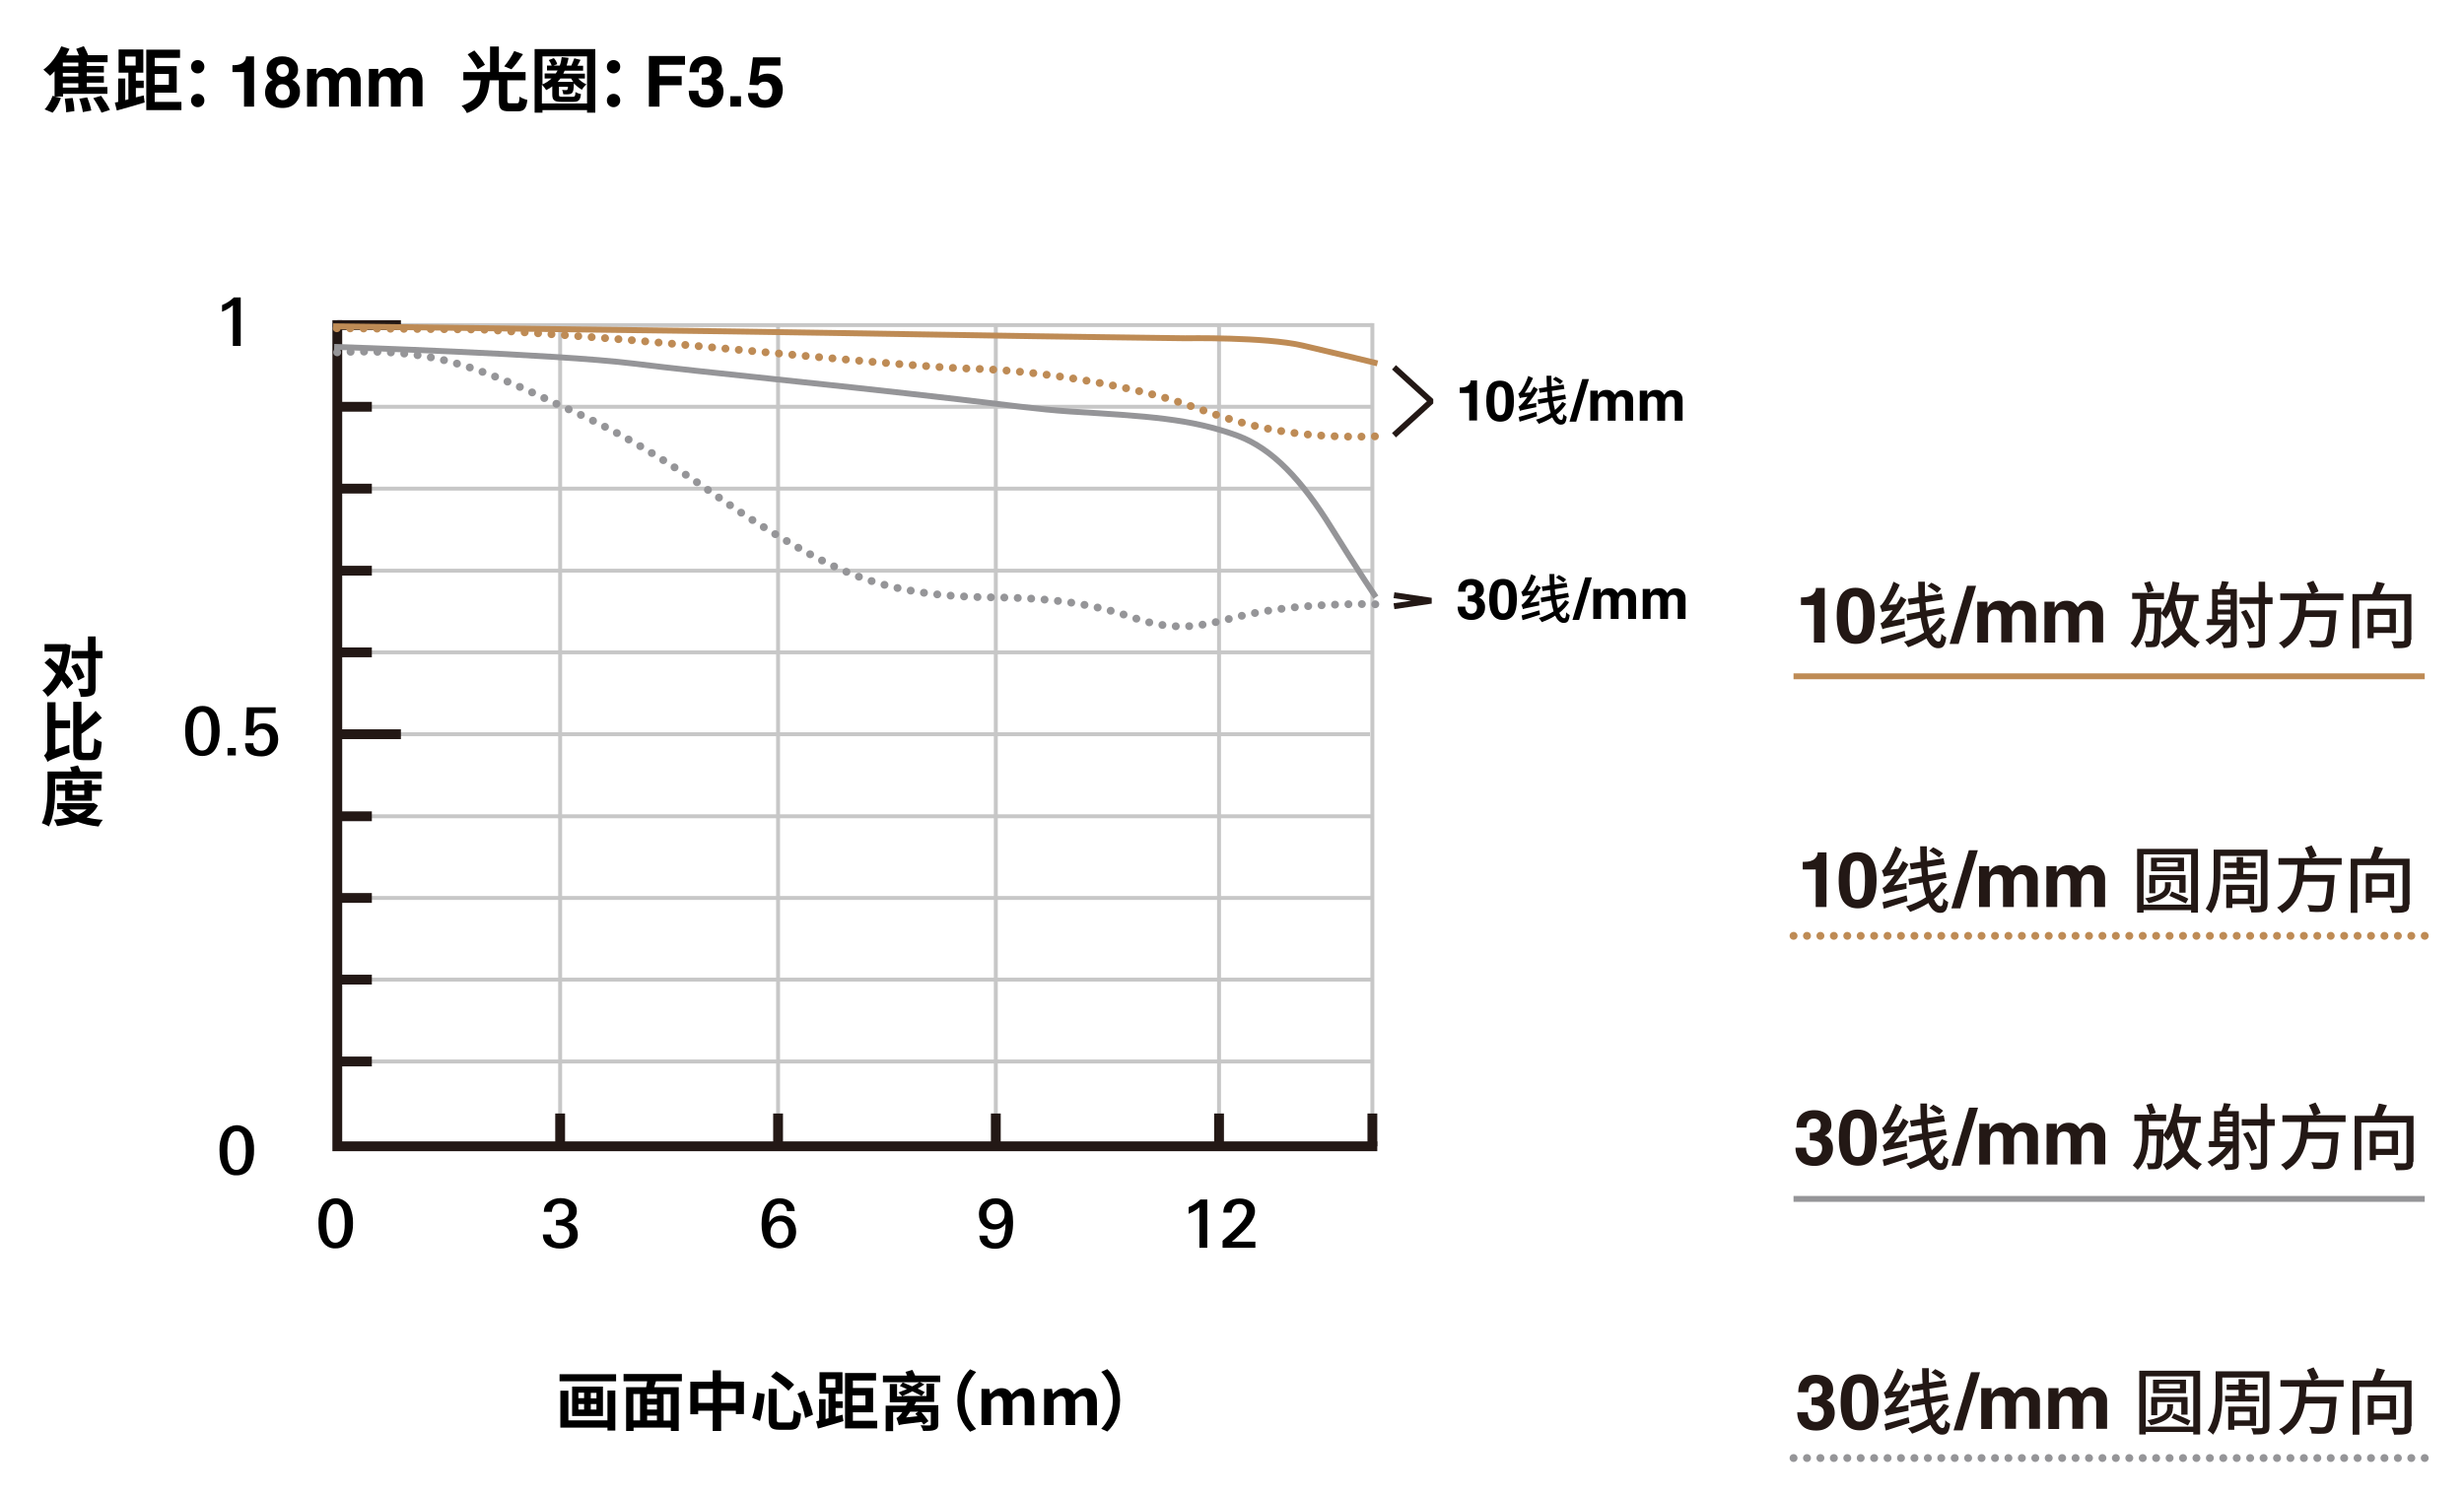 <?xml version="1.0" encoding="utf-8"?>
<!-- Generator: Adobe Illustrator 24.3.0, SVG Export Plug-In . SVG Version: 6.00 Build 0)  -->
<svg version="1.1" id="图层_1" xmlns="http://www.w3.org/2000/svg" xmlns:xlink="http://www.w3.org/1999/xlink" x="0px" y="0px"
	 viewBox="0 0 1255 762" style="enable-background:new 0 0 1255 762;" xml:space="preserve">
<style type="text/css">
	.st0{fill:none;stroke:#231815;stroke-width:3;stroke-linejoin:bevel;stroke-miterlimit:10;}
	.st1{fill:none;stroke:#C7C7C7;stroke-width:2;stroke-miterlimit:10;}
	.st2{fill:none;stroke:#231815;stroke-width:5;stroke-miterlimit:10;}
	.st3{fill:none;stroke:#C7C7C7;stroke-width:2;stroke-linecap:square;stroke-miterlimit:10;}
	.st4{fill:none;stroke:#231815;stroke-width:5;stroke-linecap:square;stroke-miterlimit:10;}
	.st5{fill:none;stroke:#BE8B55;stroke-width:4;stroke-linecap:round;stroke-miterlimit:10;stroke-dasharray:4.000000e-02,6.8;}
	.st6{fill:none;stroke:#BE8B55;stroke-width:3;}
	.st7{fill:none;stroke:#959598;stroke-width:3;}
	.st8{fill:none;stroke:#959598;stroke-width:4;stroke-linecap:round;stroke-miterlimit:10;stroke-dasharray:4.000000e-02,6.8;}
	.st9{fill:#231815;}
</style>
<polyline class="st0" points="710,221.7 729,204.4 710,187.1 "/>
<polyline class="st0" points="710,308.8 729,306 710,303.2 "/>
<g>
	<g>
		<line class="st1" x1="285.3" y1="584.9" x2="285.3" y2="165.6"/>
		<line class="st2" x1="285.3" y1="584.9" x2="285.3" y2="567.2"/>
	</g>
	<line class="st1" x1="171.8" y1="540.7" x2="699.3" y2="540.7"/>
	<line class="st2" x1="171.8" y1="540.7" x2="189.4" y2="540.7"/>
	<line class="st1" x1="171.8" y1="499" x2="699.3" y2="499"/>
	<line class="st2" x1="171.8" y1="499" x2="189.4" y2="499"/>
	<line class="st1" x1="171.8" y1="457.4" x2="699.3" y2="457.4"/>
	<line class="st2" x1="171.8" y1="457.4" x2="189.4" y2="457.4"/>
	<line class="st1" x1="171.8" y1="415.8" x2="699.3" y2="415.8"/>
	<line class="st2" x1="171.8" y1="415.8" x2="189.4" y2="415.8"/>
	<line class="st1" x1="171.8" y1="374" x2="697.8" y2="374"/>
	<line class="st2" x1="171.8" y1="374" x2="204.2" y2="374"/>
	<line class="st1" x1="171.8" y1="332.3" x2="699.3" y2="332.3"/>
	<line class="st2" x1="171.8" y1="332.3" x2="189.4" y2="332.3"/>
	<line class="st1" x1="171.8" y1="290.7" x2="699.3" y2="290.7"/>
	<line class="st2" x1="171.8" y1="290.7" x2="189.4" y2="290.7"/>
	<line class="st1" x1="171.8" y1="248.9" x2="699.3" y2="248.9"/>
	<line class="st2" x1="171.8" y1="248.9" x2="189.4" y2="248.9"/>
	<line class="st1" x1="171.8" y1="207.2" x2="699.3" y2="207.2"/>
	<line class="st2" x1="171.8" y1="207.2" x2="189.4" y2="207.2"/>
	<g>
		<line class="st1" x1="396.3" y1="584.9" x2="396.3" y2="165.6"/>
		<line class="st2" x1="396.3" y1="584.9" x2="396.3" y2="567.2"/>
	</g>
	<g>
		<line class="st1" x1="507.2" y1="584.9" x2="507.2" y2="165.6"/>
		<line class="st2" x1="507.2" y1="584.9" x2="507.2" y2="567.2"/>
	</g>
	<line class="st1" x1="620.9" y1="584.9" x2="620.9" y2="165.6"/>
	<line class="st3" x1="699" y1="583.9" x2="699" y2="165.6"/>
	<line class="st2" x1="620.9" y1="584.9" x2="620.9" y2="567.2"/>
	<line class="st1" x1="171.8" y1="165.6" x2="699" y2="165.6"/>
	<line class="st2" x1="171.8" y1="165.6" x2="204.2" y2="165.6"/>
	<polyline class="st4" points="171.8,165.6 171.8,583.9 699,583.9 	"/>
	<path d="M122.6,176.2h-4v-20.7c-1.6,1.4-3.5,2.5-5.5,3.3v-3.4c2.2-0.9,4.3-2.2,6-3.9h3.5V176.2L122.6,176.2z"/>
	<path d="M129.4,585.8c0.1,3-0.5,6-1.8,8.7s-4.1,4.3-7.1,4.2c-3,0.2-5.7-1.5-7-4.2c-1.2-2.2-1.7-5.1-1.7-8.8c-0.1-3,0.5-5.9,1.9-8.5
		c2.2-3.9,7.2-5.2,11-2.9c1.2,0.7,2.3,1.8,3,3C129,579.9,129.5,582.8,129.4,585.8z M125.2,586.2c0-6.7-1.5-10-4.6-10
		s-4.8,3.3-4.8,10c0,6.5,1.5,9.7,4.6,9.7C123.6,595.9,125.2,592.7,125.2,586.2L125.2,586.2z"/>
	<path d="M179.8,623c0.1,3-0.5,6-1.8,8.7s-4.1,4.3-7.1,4.2c-3,0.2-5.7-1.5-7-4.2c-1.2-2.2-1.7-5.1-1.7-8.8c-0.1-3,0.5-5.9,1.9-8.5
		c2.2-3.9,7.2-5.2,11-2.9c1.2,0.7,2.3,1.8,3,3C179.3,617.2,179.9,620.1,179.8,623z M175.6,623.3c0-6.7-1.5-10-4.6-10
		s-4.8,3.3-4.8,10c0,6.5,1.5,9.7,4.6,9.7C173.9,633,175.6,629.8,175.6,623.3L175.6,623.3z"/>
	<g>
		<path d="M294.3,628.9c0,2.4-1,4.2-3,5.5c-1.7,1.1-3.7,1.6-6.1,1.6c-2.5,0-4.6-0.6-6.1-1.7c-1.7-1.3-2.6-3.1-2.6-5.5h4.1
			c0,1.4,0.5,2.4,1.3,3.2s2,1.2,3.3,1.2c1.4,0,2.6-0.4,3.5-1.3c0.9-0.8,1.4-2,1.4-3.4c0-1.5-0.6-2.6-1.8-3.4c-1-0.6-2.3-0.9-3.8-0.9
			c-0.7,0-1.1,0-1.3,0v-2.8c0.2,0,0.7,0,1.4,0c1.4,0,2.6-0.3,3.5-1c1.1-0.7,1.6-1.8,1.6-3.2c0-1.3-0.4-2.3-1.2-3s-1.9-1.1-3.2-1.1
			c-2.6,0-4,1.4-4.2,4.2H277c0-2.3,0.9-4.1,2.8-5.3c1.6-1.1,3.5-1.7,5.7-1.7c2.4,0,4.4,0.6,6,1.8s2.3,2.8,2.3,4.9
			c0,1.4-0.5,2.7-1.4,3.7s-2,1.6-3.4,1.9c1.7,0.3,2.9,1,3.9,2C293.8,625.8,294.3,627.2,294.3,628.9z"/>
	</g>
	<g>
		<path d="M111.9,372.2c0,3.6-0.6,6.5-1.8,8.7c-1.5,2.8-3.9,4.2-7.1,4.2s-5.6-1.4-7-4.2c-1.2-2.2-1.7-5.1-1.7-8.8
			c0-3.4,0.6-6.3,1.9-8.5c1.5-2.7,3.9-4,7-4c3.2,0,5.5,1.4,7,4.1C111.3,365.9,111.9,368.7,111.9,372.2z M107.7,372.6
			c0-6.7-1.5-10-4.6-10c-3.2,0-4.8,3.3-4.8,10c0,6.5,1.5,9.7,4.6,9.7C106.1,382.3,107.7,379.1,107.7,372.6z"/>
		<path d="M120.1,384.8h-4.2V381h4.2V384.8z"/>
		<path d="M141.7,376.6c0,2.4-0.7,4.4-2.2,6c-1.6,1.8-3.7,2.7-6.4,2.7c-5.6,0-8.3-2.2-8.3-6.7h4.2c0,1.2,0.4,2.2,1.1,2.8
			c0.7,0.7,1.7,1,2.9,1c1.5,0,2.6-0.6,3.4-1.8c0.7-1,1.1-2.4,1.1-4c0-1.5-0.3-2.8-1-3.7c-0.8-1.1-1.8-1.6-3.2-1.6
			c-1,0-1.8,0.3-2.6,0.9s-1.2,1.4-1.4,2.4h-4.1l0.5-14.3h14.7v2.9h-10.9l-0.4,7.8c0.7-0.9,1.4-1.5,2.1-1.9c0.8-0.4,1.8-0.6,3.1-0.6
			c2.3,0,4.1,0.8,5.4,2.3S141.7,374.2,141.7,376.6z"/>
	</g>
	<g>
		<path d="M405.5,627.4c0,2.5-0.8,4.5-2.4,6.1s-3.6,2.4-6,2.4c-3.3,0-5.7-1.3-7.3-3.8c-1.3-2.1-1.9-5-1.9-8.6c0-3.7,0.6-6.7,1.9-8.9
			c1.6-2.8,4-4.2,7.3-4.2c2.1,0,3.8,0.5,5.2,1.5c1.6,1.2,2.4,2.8,2.5,5h-4c-0.2-2.4-1.4-3.7-3.8-3.7c-1.9,0-3.3,1.1-4.2,3.2
			c-0.7,1.7-1,3.8-1,6.3c1.3-2.3,3.3-3.5,6.1-3.5c2.3,0,4.1,0.8,5.5,2.3C404.8,623.1,405.5,625,405.5,627.4z M401.6,627.5
			c0-1.6-0.4-2.8-1.1-3.8c-0.8-1.1-1.9-1.6-3.3-1.6c-1.5,0-2.6,0.5-3.5,1.6s-1.3,2.4-1.3,4c0,1.5,0.4,2.8,1.2,3.8
			c0.9,1.1,2,1.6,3.4,1.6c1.5,0,2.6-0.6,3.4-1.7C401.2,630.4,401.6,629.1,401.6,627.5z"/>
	</g>
	<g>
		<path d="M516,622.5c0,9-3,13.6-9.1,13.6c-2.3,0-4.1-0.5-5.5-1.5c-1.6-1.2-2.4-2.9-2.6-5.2h4.1c0,1.2,0.4,2.1,1.2,2.8s1.7,1,2.8,1
			c1.9,0,3.2-0.8,4-2.3c0.5-0.9,0.8-2.5,1.1-4.7c0.1-0.7,0.1-1.7,0.2-3c-1.4,2.1-3.3,3.1-6,3.1c-2.2,0-4.1-0.7-5.5-2.2
			s-2.1-3.3-2.1-5.6c0-2.5,0.8-4.5,2.5-6c1.6-1.4,3.6-2.1,6-2.1C513,610.4,516,614.5,516,622.5z M511.7,618.4c0-1.5-0.4-2.7-1.3-3.6
			c-0.8-1-1.9-1.5-3.3-1.5s-2.5,0.5-3.4,1.5s-1.3,2.2-1.3,3.7s0.4,2.7,1.2,3.6c0.8,1,1.9,1.5,3.3,1.5s2.6-0.5,3.5-1.4
			C511.3,621.2,511.7,620,511.7,618.4z"/>
	</g>
	<g>
		<path d="M614.9,635.6h-4V615c-1.5,1.3-3.3,2.4-5.5,3.3v-3.4c2.1-0.8,4.1-2.1,6-3.9h3.5V635.6z"/>
		<path d="M639.4,635.6h-16.7V632c2.8-2.4,4.9-4.3,6.4-5.8c2.8-2.7,4.6-4.9,5.3-6.5c0.4-0.9,0.6-1.7,0.6-2.5c0-1.2-0.3-2.1-1-2.8
			s-1.6-1.1-2.7-1.1c-1.2,0-2.2,0.4-2.9,1.2s-1.1,1.9-1.1,3.2h-4.2c0-2.4,0.9-4.2,2.5-5.5c1.5-1.2,3.5-1.7,5.8-1.7
			c2.2,0,4,0.5,5.4,1.5c1.6,1.2,2.4,2.8,2.4,5c0,2-1,4.3-2.9,6.8c-1.2,1.5-3,3.4-5.3,5.5c-1,1-2.2,2-3.6,3.2h12V635.6z"/>
	</g>
	<line class="st2" x1="699" y1="583.9" x2="699" y2="567.2"/>
</g>
<g id="レイヤー_2">
	<path class="st5" d="M171.5,167.2l68.1,0.6c5,0,9.9,0.2,14.9,0.6c15,1,48.9,3.4,67.4,4.9c43.2,3.6,145.4,13.9,172.7,14.5
		c32.9,0.7,77.4,8.2,102.7,16c24.9,7.7,48.5,20.5,105.3,18.4"/>
	<path class="st6" d="M169.7,166.2l201.6,2.6c0,0,101.5,1.5,127.3,2s105,1.5,105,1.5s40.8-0.7,59.8,3.7s38.2,9.1,38.2,9.1"/>
	<path class="st7" d="M170.2,176.7c0,0,113,3.6,152.5,8.5c39.4,4.9,88.8,9.3,166.5,18.3c22.3,2.6,40.2,5.1,55.8,6.1
		c39.2,2.4,61.6,3.6,85.5,12.4c17.7,6.6,32.7,22.8,47.5,46.7c12.9,20.8,22.8,35.5,22.8,35.5"/>
	<path class="st8" d="M700.5,307.8c0,0-40.3-1.4-71.5,6.7c-15.1,3.9-29.2,7.7-50.3,0.6c-16.5-5.6-35.2-10.5-72.5-10.8
		c-54.5-0.4-77.8-12-112.5-32.9c-12-7.2-22.2-14.2-31.3-20.6c-41.1-29-65.8-39.1-79.4-45.3c-9.1-4.2-33.4-16.5-57.1-22.1
		c-16.4-3.9-35.6-5.1-56.9-3.8"/>
</g>
<g>
	<path d="M36,328.7c-0.5,5.2-1.5,9.8-2.9,13.8c1.7,1.9,3.3,3.9,4.2,5.5l-3,2.9c-0.7-1.3-1.8-2.8-3-4.4c-1.8,3.5-4.2,6.3-7,8.4
		c-0.6-1-1.8-2.5-2.7-3.2c2.8-1.9,5.1-4.9,6.9-8.5c-1.8-2-3.9-4-5.8-5.6l2.7-2.5c1.5,1.3,3.1,2.7,4.7,4.2c0.7-2.3,1.3-4.8,1.7-7.4
		h-9.1v-3.8h10.1l0.7-0.1L36,328.7z M39.4,337.9c1.6,2.1,3.1,5,3.7,7l-3.4,1.7c-0.5-1.9-1.9-4.9-3.4-7.2L39.4,337.9z M52.2,335.3
		h-3.5v14.8c0,2.2-0.4,3.4-1.7,4c-1.2,0.7-3.2,0.9-5.9,0.9c-0.1-1.2-0.7-3-1.2-4.2c1.8,0.1,3.6,0.1,4.2,0.1s0.8-0.2,0.8-0.7v-14.8
		h-8.4v-3.8h8.3v-7.4h3.9v7.4h3.5V335.3z"/>
	<path d="M28.2,367h7.5v3.9h-7.5v10.9l7.1-2.4c-0.1,1.3,0,3,0.2,4c-8.8,3.2-10.4,3.9-11.3,4.7c-0.3-1-1.3-2.6-1.8-3.3
		c0.7-0.5,1.7-1.6,1.7-3.1v-24h4.2v9.3H28.2z M46.3,383.4c1.3,0,1.5-1.5,1.7-7.3c1,0.7,2.7,1.6,3.8,1.8c-0.4,6.8-1.4,9.3-5.2,9.3
		h-4.3c-3.8,0-5-1.4-5-6.1v-23.6h4.2v11.6c2.7-2.2,5.3-4.8,7.2-7l3.2,3.6c-3.1,2.8-6.9,5.6-10.4,8v7.6c0,1.9,0.2,2.2,1.4,2.2h3.4
		C46.3,383.5,46.3,383.4,46.3,383.4z"/>
	<path d="M28.1,401.8c0,5.5-0.4,13.8-3.2,19.2c-0.8-0.6-2.6-1.4-3.6-1.7c2.6-5.1,2.9-12.4,2.9-17.5V393h12.3
		c-0.2-0.8-0.5-1.6-0.8-2.2l4-0.9c0.5,0.9,0.9,2,1.3,3.1h10.9v3.7H28.1V401.8z M49.9,410.3c-1.4,2.6-3.4,4.6-5.8,6.1
		c2.5,0.6,5.3,1,8.3,1.2c-0.8,0.8-1.7,2.4-2.2,3.4c-4-0.4-7.6-1.2-10.7-2.4c-3.1,1.1-6.7,1.8-10.4,2.2c-0.3-0.9-1-2.4-1.6-3.3
		c2.7-0.2,5.4-0.6,7.8-1.2c-1.5-1-2.9-2.2-4-3.6l1.3-0.5h-3.5v-3.1h17.8l0.7-0.1L49.9,410.3z M33.2,407.9v-5.1h-4.5v-3.1h4.5v-2.2
		h3.7v2.2h6v-2.2h3.9v2.2h4.8v3.1h-4.8v5.1H33.2z M35.3,412.3c1.2,1.1,2.6,1.9,4.4,2.7c1.7-0.7,3.1-1.6,4.4-2.7H35.3z M36.9,402.7
		v2.2h6v-2.2H36.9z"/>
</g>
<g>
	<path d="M313.8,700v3.6H285V700H313.8z M309.4,708.3h4v20.4h-4v-1.5h-24v-18.8h4.1v15.1h19.9V708.3z M307.1,706.3v15h-15.7v-15
		H307.1z M294.6,712.2h2.9v-2.8h-2.9V712.2z M294.6,718h2.9v-2.8h-2.9V718z M303.8,709.5h-2.9v2.8h2.9V709.5z M303.8,715.2h-2.9v2.8
		h2.9V715.2z"/>
	<path d="M334.1,703.6c-0.3,1-0.6,2-0.9,3h12.5v22.3h-4v-1.7h-19v1.7h-3.8v-22.3h10.2c0.2-1,0.4-2,0.5-3h-12v-3.7h29.7v3.7H334.1z
		 M322.6,723.5h3.4v-13.4h-3.4V723.5z M334.6,710.2h-5v2.3h5V710.2z M334.6,715.5h-5v2.5h5V715.5z M329.6,723.5h5v-2.4h-5V723.5z
		 M341.6,710.2H338v13.4h3.6V710.2z"/>
	<path d="M378.9,703.8v16.5h-4.1v-1.7h-7.5v10.3H363v-10.3h-7.4v1.8h-4v-16.6H363V698h4.2v5.7L378.9,703.8L378.9,703.8z
		 M363.1,714.6v-7.1h-7.4v7.1H363.1z M374.8,714.6v-7.1h-7.5v7.1H374.8z"/>
	<path d="M389.5,710.1c-0.5,4.3-1.3,10-2.4,13.7l-4-1.6c1.2-3.5,2.1-8.4,2.5-12.8L389.5,710.1z M395.6,707.5v15.3
		c0,1.6,0.3,1.8,1.8,1.8h4.7c1.6,0,1.9-1.1,2.2-6.2c0.9,0.7,2.6,1.4,3.7,1.7c-0.5,6.3-1.5,8.2-5.5,8.2H397c-4.3,0-5.5-1.3-5.5-5.5
		v-15.3H395.6z M395.4,698.5c3,1.9,7.2,4.8,9.1,6.8l-2.9,3.1c-1.8-2-5.8-5.1-8.9-7.2L395.4,698.5z M409.8,708.3
		c1.8,3.9,3.6,8.9,4.3,12.3l-4,1.7c-0.5-3.4-2.2-8.6-3.9-12.4L409.8,708.3z"/>
	<path d="M425.5,721.6c1.2-0.3,2.4-0.6,3.6-1l0.5,3.3c-4.5,1.4-9.4,2.7-13,3.8l-0.9-3.7l1.5-0.4v-10.9h3.3v10.1l1.5-0.4v-12.5h-4.6
		V699h11.7v11h-3.5v3.8h3.6v3.4h-3.6v4.5L425.5,721.6L425.5,721.6z M420.6,706.8h4.9v-4.3h-4.9V706.8z M446.8,723.8v3.8h-16.4v-28.2
		h15.8v3.8h-11.8v3.8h10.3v12.4h-10.3v4.3h12.4V723.8z M434.2,710.8v5.1h6.6v-5.1H434.2z"/>
	<path d="M479,704h-10.5l2.3,1.2c-1,0.7-2.1,1.4-3.4,2.1c1.4,0.7,2.7,1.3,3.6,1.8l-1.6,2c-1.2-0.7-2.8-1.5-4.7-2.4
		c-1.7,0.9-3.5,1.7-5.1,2.4h12.3v-6.3h3.9v9.3h-9.2c-0.3,0.6-0.6,1.1-0.9,1.7h12.2v9.6c0,1.7-0.5,2.5-1.9,3
		c-1.3,0.5-3.2,0.5-5.8,0.5c-0.2-0.9-0.8-2.1-1.3-2.9c1.7,0.1,3.9,0.1,4.4,0.1c0.6,0,0.8-0.2,0.8-0.6v-6.2h-4.8
		c1.3,1.5,2.8,3.4,3.6,4.6l-2.5,1.8c-0.2-0.4-0.6-0.9-1-1.4c-9.3,1.1-10.7,1.3-11.6,1.7c-0.2-0.8-0.8-2.6-1.2-3.7
		c0.7-0.2,1.3-0.9,2.1-1.8c0.2-0.2,0.5-0.7,0.9-1.2h-4.7v9.7h-3.8v-13h10.3c0.3-0.6,0.6-1.1,0.8-1.7h-9V705h3.7v6.3h2.6
		c-0.4-0.5-1.3-1.6-1.9-2c1.4-0.5,2.9-1.1,4.3-1.7c-1.3-0.6-2.5-1.2-3.6-1.6l1.5-1.8c1.5,0.6,3.1,1.3,4.8,2c1.3-0.7,2.6-1.4,3.6-2.1
		h-18.5v-3.4H462c-0.3-0.7-0.6-1.4-0.8-1.9l3.5-1c0.5,0.9,1,2,1.4,2.9h12.8v3.3H479z M463.6,719.1c-0.7,1-1.4,1.9-2.1,2.9l5.8-0.6
		c-0.4-0.5-0.7-0.9-1.1-1.3l1.5-1L463.6,719.1L463.6,719.1z"/>
	<path d="M494.1,697.5l3.1,1.4c-3.3,3.6-5.9,8.1-5.9,14.5s2.6,10.9,5.9,14.5l-3.1,1.4c-3.6-3.5-6.5-8.8-6.5-15.8
		C487.6,706.3,490.6,701,494.1,697.5z"/>
	<path d="M499.9,707.5h4l0.4,2.5h0.1c1.6-1.6,3.3-2.9,5.7-2.9c2.6,0,4.2,1.2,5.1,3.2c1.7-1.8,3.5-3.2,5.9-3.2c3.9,0,5.7,2.8,5.7,7.4
		V726h-4.9v-11c0-2.9-0.8-3.9-2.6-3.9c-1.1,0-2.2,0.7-3.6,2.1v12.7h-4.8V715c0-2.9-0.9-3.9-2.6-3.9c-1.1,0-2.2,0.7-3.5,2.1v12.7
		h-4.9L499.9,707.5L499.9,707.5z"/>
	<path d="M531.8,707.5h4l0.4,2.5h0.1c1.6-1.6,3.3-2.9,5.7-2.9c2.6,0,4.2,1.2,5.1,3.2c1.7-1.8,3.5-3.2,5.9-3.2c3.9,0,5.7,2.8,5.7,7.4
		V726h-4.9v-11c0-2.9-0.8-3.9-2.6-3.9c-1.1,0-2.2,0.7-3.6,2.1v12.7h-4.8V715c0-2.9-0.9-3.9-2.6-3.9c-1.1,0-2.2,0.7-3.5,2.1v12.7
		h-4.9L531.8,707.5L531.8,707.5z"/>
	<path d="M564,729.2l-3.1-1.4c3.3-3.6,5.9-8.1,5.9-14.5s-2.6-10.9-5.9-14.5l3.1-1.4c3.6,3.5,6.5,8.8,6.5,15.8
		C570.5,720.5,567.7,725.8,564,729.2z"/>
</g>
<g>
	<path d="M32.1,49.2H28l3,0.7c-0.9,2.7-2.5,5.7-4.2,7.5l-4.1-1.7c1.6-1.5,3.2-4.4,4.1-6.9l1,0.3V36.3c-0.8,0.9-1.5,1.6-2.3,2.3
		c-0.8-0.8-2.4-2.3-3.4-3.1c3.7-2.7,7.1-7.3,9.1-11.9l4.2,1.3c-0.5,1.1-1.1,2.2-1.7,3.3h6.5c-0.4-1.1-0.9-2.3-1.4-3.3l3.9-1.4
		c0.8,1.4,1.7,3.3,2.2,4.6h9.9v3.6H44.2v1.9h8.7v3.3h-8.7v1.9h8.7v3.3h-8.7v2.2h10.5v3.5H32.1V49.2z M39.9,31.9h-7.9v1.9h7.9V31.9z
		 M39.9,37.1h-7.9v1.9h7.9V37.1z M39.9,42.4h-7.9v2.2h7.9V42.4z M37,49.9c0.5,2.2,0.9,5,0.9,6.7l-4.2,0.6c0-1.7-0.3-4.6-0.7-6.9
		L37,49.9z M44.4,49.6c0.9,2.1,1.8,4.9,2.1,6.7l-4.3,0.8c-0.2-1.7-1-4.6-1.8-6.8L44.4,49.6z M51.5,48.8c1.6,2.2,3.6,5.2,4.5,7.2
		l-4.3,1.4c-0.8-1.9-2.6-5.1-4.2-7.4L51.5,48.8z"/>
	<path d="M69.2,49.6c1.3-0.3,2.6-0.7,4-1l0.5,3.6c-4.9,1.5-10.2,3-14.2,4.1l-1-4l1.7-0.4V40h3.6v11l1.6-0.4V37h-5V25.2H73V37h-3.8
		v4.1h4v3.7h-4V49.6z M63.8,33.4h5.3v-4.6h-5.3V33.4z M92.4,51.9v4.2H74.5V25.3h17.2v4.2H78.8v4.2H90v13.5H78.8v4.7H92.4z
		 M78.8,37.7v5.5H86v-5.5H78.8z"/>
	<path d="M97.3,34c0-2,1.5-3.4,3.4-3.4s3.4,1.4,3.4,3.4c0,1.9-1.5,3.4-3.4,3.4S97.3,36,97.3,34z M97.3,51.2c0-2,1.5-3.4,3.4-3.4
		s3.4,1.4,3.4,3.4c0,1.9-1.5,3.4-3.4,3.4S97.3,53.1,97.3,51.2z"/>
	<path d="M118.4,36.7v-3.5h0.7c2.2,0,3.9-0.5,4.9-1.5c0.9-0.8,1.3-1.8,1.3-3h4.1l0,25.6h-5.1V36.7H118.4z"/>
	<path d="M152.8,46.7c0,2-0.6,3.8-1.9,5.3c-1.6,2-3.9,3-7,3c-3,0-5.3-0.9-6.9-2.6c-1.3-1.4-2-3.2-2-5.2c0-1.2,0.2-2.2,0.5-3
		c0.6-1.5,1.7-2.7,3.4-3.5c-2-1-3.1-2.7-3.1-5c0-2.1,0.7-3.8,2.2-5.1c1.5-1.3,3.4-1.9,5.7-1.9c2.5,0,4.6,0.7,6,2
		c1.4,1.2,2.1,2.8,2.1,4.7c0,1.2-0.2,2.2-0.7,3.1c-0.5,0.9-1.2,1.6-2.3,2.1c1.3,0.6,2.3,1.4,2.8,2.3
		C152.5,43.8,152.8,45.1,152.8,46.7z M147.6,46.9c0-1.1-0.3-1.9-0.8-2.7c-0.7-0.9-1.7-1.3-3-1.3c-1,0-1.9,0.3-2.5,1
		c-0.7,0.7-1,1.7-1,3c0,1.2,0.3,2.2,1,3c0.7,0.7,1.6,1.1,2.7,1.1c1.2,0,2.2-0.4,2.8-1.3C147.4,48.9,147.6,48,147.6,46.9z M144,39.1
		c1,0,1.7-0.3,2.3-0.9c0.5-0.6,0.8-1.3,0.8-2.3s-0.3-1.7-0.8-2.3c-0.6-0.6-1.3-0.9-2.1-0.9c-1.1,0-2,0.3-2.6,0.8
		c-0.6,0.6-0.9,1.3-0.9,2.3c0,0.8,0.3,1.6,0.9,2.2C142.2,38.8,143,39.1,144,39.1z"/>
	<path d="M183.7,41v13.2h-5V42.7c0-1.3-0.2-2.3-0.7-2.9c-0.5-0.6-1.2-0.9-2-0.9c-1.2,0-2.1,0.3-2.6,1c-0.5,0.7-0.8,1.7-0.8,2.9v11.5
		h-5V42.8c0-1.2-0.1-2.1-0.4-2.6c-0.4-0.9-1.3-1.3-2.7-1.3c-1.1,0-1.9,0.3-2.4,1c-0.5,0.7-0.7,1.6-0.7,2.7v11.7h-5l0-19.2h4.8v2.8
		c0.6-0.9,1.1-1.6,1.8-2.1c1-0.8,2.3-1.2,3.7-1.2c1.3,0,2.4,0.2,3.1,0.7c0.8,0.5,1.5,1.3,2.2,2.3c0.6-0.9,1.2-1.5,1.7-1.9
		c1-0.8,2.1-1.2,3.5-1.2c1.9,0,3.6,0.6,4.8,1.7C183.1,37.4,183.7,39,183.7,41z"/>
	<path d="M215.2,41v13.2h-5V42.7c0-1.3-0.2-2.3-0.7-2.9c-0.5-0.6-1.2-0.9-2-0.9c-1.2,0-2.1,0.3-2.6,1c-0.5,0.7-0.8,1.7-0.8,2.9v11.5
		h-5V42.8c0-1.2-0.1-2.1-0.4-2.6c-0.4-0.9-1.3-1.3-2.7-1.3c-1.1,0-1.9,0.3-2.4,1c-0.5,0.7-0.7,1.6-0.7,2.7v11.7h-5l0-19.2h4.8v2.8
		c0.6-0.9,1.1-1.6,1.8-2.1c1-0.8,2.3-1.2,3.7-1.2c1.3,0,2.4,0.2,3.1,0.7c0.8,0.5,1.5,1.3,2.2,2.3c0.6-0.9,1.2-1.5,1.7-1.9
		c1-0.8,2.1-1.2,3.5-1.2c1.9,0,3.6,0.6,4.8,1.7C214.6,37.4,215.2,39,215.2,41z"/>
	<path d="M263.3,52.6c1,0,1.2-0.5,1.3-3.4c0.9,0.7,2.7,1.4,4,1.7c-0.5,4.5-1.7,5.8-4.9,5.8h-4.5c-4.1,0-5.1-1.3-5.1-5.5V40.9h-4.7
		c-0.7,7.5-2.5,13.4-11.6,16.7c-0.5-1.2-1.7-2.8-2.7-3.7c8-2.6,9.2-7.1,9.7-13h-8.8v-4.2h13.6v-13h4.5v13h13.6v4.2h-9.3v10.3
		c0,1.3,0.2,1.4,1.4,1.4H263.3z M243.3,35.3c-0.9-2-3.2-5.2-5.1-7.6l3.4-2c2,2.2,4.4,5.3,5.4,7.3L243.3,35.3z M266.4,27.6
		c-1.9,2.8-4.1,5.8-5.9,7.7l-3.7-1.5c1.8-2.1,3.9-5.3,5.1-7.8L266.4,27.6z"/>
	<path d="M303.2,25v32.4H299v-1.3h-22.7v1.3h-4V25H303.2z M299,52.7v-24h-22.7V43c1.8-0.8,3.3-1.8,4.6-3h-3.5v-2.6h5.7
		c0.3-0.5,0.6-1,0.9-1.5h-5.4v-2.5h2.4c-0.3-0.9-0.9-2-1.5-2.8l2.6-1c0.8,0.9,1.5,2.1,1.7,3.1l-1.9,0.7h3.2c0.5-1.3,0.8-2.7,1-4.3
		l3.5,0.4c-0.3,1.4-0.6,2.7-1,3.9h2.4c0.5-1.2,1.2-2.7,1.5-3.7l3.2,0.8c-0.5,1-1.1,2.1-1.6,3h2.9V36h-9.4c-0.2,0.5-0.5,1-0.7,1.5h11
		V40h-3.4c1.2,1.3,2.7,2.3,4.2,3c-0.8,0.6-1.8,1.8-2.3,2.7c-1.5-0.8-2.9-2-4.1-3.3l0,0.4c-0.1,2.5-0.3,3.8-0.8,4.4
		c-0.4,0.5-1,0.7-1.8,0.8c-0.6,0.1-1.7,0.1-2.8,0c-0.1-0.7-0.3-1.6-0.6-2.2c0.9,0.1,1.7,0.1,2,0.1c0.3,0,0.5,0,0.7-0.3
		c0.1-0.2,0.3-0.6,0.3-1.4h-4.6v4c0,1,0.3,1.1,1.8,1.1h5.1c1.2,0,1.4-0.3,1.5-2.4c0.7,0.4,1.9,0.9,2.8,1c-0.3,3.2-1.3,4-4,4h-5.8
		c-3.7,0-4.8-0.8-4.8-3.7v-4.2c-0.9,0.7-2,1.4-3.1,1.9c-0.4-0.7-1.5-2.1-2.2-2.8v9.6H299z M285.4,40c-0.4,0.6-0.9,1.2-1.4,1.7h8
		c-0.4-0.5-0.8-1.1-1.1-1.7H285.4z"/>
	<path d="M309.1,34c0-2,1.5-3.4,3.4-3.4c1.9,0,3.4,1.4,3.4,3.4c0,1.9-1.5,3.4-3.4,3.4C310.6,37.4,309.1,36,309.1,34z M309.1,51.2
		c0-2,1.5-3.4,3.4-3.4c1.9,0,3.4,1.4,3.4,3.4c0,1.9-1.5,3.4-3.4,3.4C310.6,54.6,309.1,53.1,309.1,51.2z"/>
	<path d="M335.9,43.4l0,10.9h-5.4V28.5h18.4V33h-13l0,5.8h11.3v4.6H335.9z"/>
	<path d="M357.4,43.1v-3.6h0.8c1.2,0,2.1-0.2,2.7-0.5c1.1-0.6,1.6-1.5,1.6-3c0-1-0.3-1.8-0.9-2.4s-1.4-0.9-2.3-0.9
		c-1.5,0-2.5,0.6-3,1.7c-0.3,0.6-0.4,1.4-0.4,2.4h-4.7c0-2.5,0.7-4.5,2.1-5.9c1.5-1.5,3.6-2.3,6.4-2.3c2.1,0,3.8,0.5,5.3,1.5
		c1.8,1.3,2.7,3.1,2.7,5.6c0,1.2-0.3,2.3-1,3.2c-0.5,0.7-1.2,1.3-2.1,1.7c1.2,0.4,2.2,1.2,2.9,2.2c0.7,1.1,1,2.3,1,3.8
		c0,2.4-0.8,4.4-2.4,5.9c-1.6,1.5-3.7,2.3-6.3,2.3c-2.9,0-5.1-0.8-6.7-2.3s-2.3-3.6-2.3-6.3h4.9c0,1.1,0.2,2.1,0.6,2.8
		c0.6,1.2,1.7,1.7,3.2,1.7c1.1,0,2-0.3,2.6-1c0.8-0.8,1.2-1.8,1.2-3.2c0-1.5-0.7-2.6-2-3.1C360.3,43.3,359.1,43.1,357.4,43.1z"/>
	<path d="M377.4,49v5.3H372V49H377.4z"/>
	<path d="M387.2,33.4l-0.9,5.5c0.6-0.4,1.1-0.7,1.7-0.9c0.8-0.3,1.8-0.5,2.9-0.5c2,0,3.7,0.6,5.2,1.9c1.7,1.5,2.6,3.6,2.6,6.3
		c0,2.3-0.6,4.3-1.8,5.9c-1.6,2.2-4.1,3.3-7.5,3.3c-2.3,0-4.2-0.6-5.7-1.8c-1.8-1.4-2.7-3.3-2.7-5.7h5c0.1,1.1,0.5,2,1.1,2.6
		c0.6,0.6,1.4,0.9,2.5,0.9c1.2,0,2.1-0.4,2.8-1.3c0.7-0.9,1-2,1-3.5c0-1.2-0.3-2.3-0.9-3.1c-0.7-1-1.6-1.4-2.9-1.4
		c-0.7,0-1.2,0.1-1.6,0.2c-0.8,0.3-1.4,0.8-1.8,1.6l-4.5-0.2l1.8-14h14v4.2H387.2z"/>
</g>
<g>
	<g>
		<path d="M743.5,200.2v-2.8h0.6c1.8,0,3.1-0.4,3.9-1.2c0.7-0.6,1-1.4,1-2.4h3.3l0,20.4h-4v-14H743.5z"/>
		<path d="M757,204.3c0-3.6,0.6-6.2,1.7-7.9c1.1-1.7,2.9-2.5,5.3-2.5s4.2,0.8,5.4,2.5c1.2,1.7,1.7,4.3,1.7,7.9
			c0,3.6-0.6,6.2-1.7,7.9s-2.9,2.6-5.3,2.6c-2.4,0-4.2-0.9-5.3-2.6C757.6,210.5,757,207.9,757,204.3z M761.1,204.3
			c0,2.7,0.2,4.6,0.6,5.6c0.4,1.1,1.2,1.6,2.3,1.6c1.1,0,1.9-0.5,2.3-1.6c0.4-1.1,0.6-3,0.6-5.7c0-2.7-0.2-4.6-0.6-5.6
			c-0.4-1.1-1.2-1.6-2.3-1.6c-1.1,0-1.9,0.5-2.3,1.6C761.3,199.8,761.1,201.6,761.1,204.3z"/>
		<path d="M782.5,205.3c-0.1,0.7-0.1,1.6,0,2.1c-6.6,1.3-7.6,1.6-8.3,1.9c-0.1-0.5-0.5-1.6-0.8-2.2c0.6-0.2,1.2-0.8,2.1-1.8
			c0.5-0.5,1.4-1.7,2.5-3.2c-2.9,0.4-3.5,0.5-3.9,0.7c-0.1-0.5-0.5-1.7-0.8-2.3c0.5-0.2,1-0.7,1.6-1.6c0.6-0.8,2.5-4.2,3.5-7.4
			l2.4,1.1c-1.1,2.6-2.6,5.3-4.2,7.5l2.9-0.2c0.6-0.9,1.1-1.9,1.7-2.9l2.1,1.3c-1.6,2.8-3.5,5.5-5.5,7.8L782.5,205.3z M782.9,212
			c-3.1,1-6.4,2.1-8.9,2.8l-0.5-2.4c2.3-0.6,5.7-1.6,9-2.6L782.9,212z M797.7,205.7c-1.3,2.1-3,3.9-5,5.5c0.7,1.7,1.6,2.7,2.5,2.7
			c0.7,0,0.9-0.7,1-3c0.5,0.6,1.3,1.1,1.8,1.4c-0.4,3.1-1.1,4-3.1,4c-1.8,0-3.2-1.4-4.3-3.7c-2.1,1.4-4.4,2.4-6.8,3.3
			c-0.4-0.6-1-1.5-1.5-2.1c2.7-0.8,5.3-2,7.5-3.4c-0.5-1.6-0.9-3.5-1.2-5.5l-5,0.9l-0.4-2.3l5.1-0.9c-0.1-1-0.2-2.1-0.3-3.1
			l-3.8,0.6l-0.4-2.3l4.1-0.6c-0.1-1.9-0.2-3.9-0.2-5.8h2.5c0,1.9,0,3.7,0.1,5.4l6.1-0.9l0.4,2.2l-6.4,1c0.1,1.1,0.2,2.1,0.3,3.1
			l6.5-1.2l0.4,2.2l-6.5,1.2c0.2,1.7,0.6,3.1,0.9,4.4c1.5-1.2,2.8-2.6,3.7-4.1L797.7,205.7z M794.6,195.7c-0.8-0.8-2.4-1.8-3.7-2.5
			l1.5-1.3c1.2,0.6,2.9,1.6,3.7,2.3L794.6,195.7z"/>
		<path d="M809.3,193.1l-6.5,21.7l-3.4,0l6.5-21.7H809.3z"/>
		<path d="M831.8,203.7v10.6h-4V205c0-1.1-0.2-1.8-0.6-2.3c-0.4-0.5-0.9-0.7-1.6-0.7c-1,0-1.7,0.3-2.1,0.8c-0.4,0.6-0.6,1.3-0.6,2.3
			v9.2h-4v-9.2c0-1-0.1-1.7-0.3-2c-0.3-0.7-1.1-1.1-2.1-1.1c-0.9,0-1.5,0.3-1.9,0.8c-0.4,0.5-0.6,1.3-0.6,2.2v9.3h-4l0-15.3h3.8v2.2
			c0.4-0.7,0.9-1.3,1.4-1.7c0.8-0.6,1.8-0.9,3-0.9c1.1,0,1.9,0.2,2.5,0.6c0.6,0.4,1.2,1,1.8,1.9c0.5-0.7,1-1.2,1.3-1.5
			c0.8-0.6,1.7-0.9,2.8-0.9c1.6,0,2.8,0.4,3.8,1.3C831.3,200.8,831.8,202,831.8,203.7z"/>
		<path d="M857,203.7v10.6h-4V205c0-1.1-0.2-1.8-0.6-2.3c-0.4-0.5-0.9-0.7-1.6-0.7c-1,0-1.7,0.3-2.1,0.8c-0.4,0.6-0.6,1.3-0.6,2.3
			v9.2h-4v-9.2c0-1-0.1-1.7-0.3-2c-0.3-0.7-1.1-1.1-2.1-1.1c-0.9,0-1.5,0.3-1.9,0.8c-0.4,0.5-0.6,1.3-0.6,2.2v9.3h-4l0-15.3h3.8v2.2
			c0.4-0.7,0.9-1.3,1.4-1.7c0.8-0.6,1.8-0.9,3-0.9c1.1,0,1.9,0.2,2.5,0.6c0.6,0.4,1.2,1,1.8,1.9c0.5-0.7,1-1.2,1.3-1.5
			c0.8-0.6,1.7-0.9,2.8-0.9c1.6,0,2.8,0.4,3.8,1.3C856.5,200.8,857,202,857,203.7z"/>
	</g>
</g>
<g>
	<g>
		<path d="M747.6,306.3v-2.9h0.6c0.9,0,1.7-0.1,2.2-0.4c0.9-0.4,1.3-1.2,1.3-2.4c0-0.8-0.2-1.5-0.7-1.9c-0.5-0.5-1.1-0.7-1.9-0.7
			c-1.2,0-2,0.5-2.4,1.4c-0.2,0.5-0.3,1.1-0.3,2h-3.7c0-2,0.5-3.6,1.6-4.7c1.2-1.2,2.9-1.8,5.1-1.8c1.6,0,3,0.4,4.2,1.2
			c1.4,1,2.2,2.5,2.2,4.5c0,1-0.3,1.8-0.8,2.5c-0.4,0.6-1,1-1.7,1.4c1,0.3,1.7,0.9,2.3,1.8s0.8,1.8,0.8,3c0,1.9-0.6,3.5-1.9,4.7
			c-1.3,1.2-3,1.8-5,1.8c-2.3,0-4.1-0.6-5.3-1.8c-1.2-1.2-1.8-2.9-1.8-5h3.9c0,0.9,0.2,1.6,0.5,2.2c0.5,0.9,1.3,1.4,2.5,1.4
			c0.9,0,1.6-0.3,2.1-0.8c0.6-0.6,0.9-1.5,0.9-2.6c0-1.2-0.5-2.1-1.6-2.5C749.9,306.5,748.9,306.3,747.6,306.3z"/>
		<path d="M758.5,305.3c0-3.6,0.6-6.2,1.7-7.9c1.1-1.7,2.9-2.5,5.3-2.5s4.2,0.8,5.4,2.5c1.2,1.7,1.7,4.3,1.7,7.9
			c0,3.6-0.6,6.2-1.7,7.9s-2.9,2.6-5.3,2.6c-2.4,0-4.2-0.9-5.3-2.6C759.1,311.5,758.5,308.9,758.5,305.3z M762.7,305.3
			c0,2.7,0.2,4.6,0.6,5.6c0.4,1.1,1.2,1.6,2.3,1.6c1.1,0,1.9-0.5,2.3-1.6c0.4-1.1,0.6-3,0.6-5.7c0-2.7-0.2-4.6-0.6-5.6
			c-0.4-1.1-1.2-1.6-2.3-1.6c-1.1,0-1.9,0.5-2.3,1.6C762.9,300.8,762.7,302.6,762.7,305.3z"/>
		<path d="M784,306.3c-0.1,0.7-0.1,1.6,0,2.1c-6.6,1.3-7.6,1.6-8.3,1.9c-0.1-0.5-0.5-1.6-0.8-2.2c0.6-0.2,1.2-0.8,2.1-1.8
			c0.5-0.5,1.4-1.7,2.5-3.2c-2.9,0.4-3.5,0.5-3.9,0.7c-0.1-0.5-0.5-1.7-0.8-2.3c0.5-0.2,1-0.7,1.6-1.6c0.6-0.8,2.5-4.2,3.5-7.4
			l2.4,1.1c-1.1,2.6-2.6,5.3-4.2,7.5l2.9-0.2c0.6-0.9,1.1-1.9,1.7-2.9l2.1,1.3c-1.6,2.8-3.5,5.5-5.5,7.8L784,306.3z M784.4,313.1
			c-3.1,1-6.4,2.1-8.9,2.8l-0.5-2.4c2.3-0.6,5.7-1.6,9-2.6L784.4,313.1z M799.2,306.7c-1.3,2.1-3,3.9-5,5.5c0.7,1.7,1.6,2.7,2.5,2.7
			c0.7,0,0.9-0.7,1-3c0.5,0.6,1.3,1.1,1.8,1.4c-0.4,3.1-1.1,4-3.1,4c-1.8,0-3.2-1.4-4.3-3.7c-2.1,1.4-4.4,2.4-6.8,3.3
			c-0.4-0.6-1-1.5-1.5-2.1c2.7-0.8,5.3-2,7.5-3.4c-0.5-1.6-0.9-3.5-1.2-5.5l-5,0.9l-0.4-2.3l5.1-0.9c-0.1-1-0.2-2.1-0.3-3.1
			l-3.8,0.6l-0.4-2.3l4.1-0.6c-0.1-1.9-0.2-3.9-0.2-5.8h2.5c0,1.9,0,3.7,0.1,5.4l6.1-0.9l0.4,2.2l-6.4,1c0.1,1.1,0.2,2.1,0.3,3.1
			l6.5-1.2l0.4,2.2l-6.5,1.2c0.2,1.7,0.6,3.1,0.9,4.4c1.5-1.2,2.8-2.6,3.7-4.1L799.2,306.7z M796.2,296.7c-0.8-0.8-2.4-1.8-3.7-2.5
			l1.5-1.3c1.2,0.6,2.9,1.6,3.7,2.3L796.2,296.7z"/>
		<path d="M810.8,294.1l-6.5,21.7l-3.4,0l6.5-21.7H810.8z"/>
		<path d="M833.3,304.7v10.6h-4V306c0-1.1-0.2-1.8-0.6-2.3c-0.4-0.5-0.9-0.7-1.6-0.7c-1,0-1.7,0.3-2.1,0.8c-0.4,0.6-0.6,1.3-0.6,2.3
			v9.2h-4v-9.2c0-1-0.1-1.7-0.3-2c-0.3-0.7-1.1-1.1-2.1-1.1c-0.9,0-1.5,0.3-1.9,0.8c-0.4,0.5-0.6,1.3-0.6,2.2v9.3h-4l0-15.3h3.8v2.2
			c0.4-0.7,0.9-1.3,1.4-1.7c0.8-0.6,1.8-0.9,3-0.9c1.1,0,1.9,0.2,2.5,0.6c0.6,0.4,1.2,1,1.8,1.9c0.5-0.7,1-1.2,1.3-1.5
			c0.8-0.6,1.7-0.9,2.8-0.9c1.6,0,2.8,0.4,3.8,1.3C832.8,301.8,833.3,303.1,833.3,304.7z"/>
		<path d="M858.5,304.7v10.6h-4V306c0-1.1-0.2-1.8-0.6-2.3c-0.4-0.5-0.9-0.7-1.6-0.7c-1,0-1.7,0.3-2.1,0.8c-0.4,0.6-0.6,1.3-0.6,2.3
			v9.2h-4v-9.2c0-1-0.1-1.7-0.3-2c-0.3-0.7-1.1-1.1-2.1-1.1c-0.9,0-1.5,0.3-1.9,0.8c-0.4,0.5-0.6,1.3-0.6,2.2v9.3h-4l0-15.3h3.8v2.2
			c0.4-0.7,0.9-1.3,1.4-1.7c0.8-0.6,1.8-0.9,3-0.9c1.1,0,1.9,0.2,2.5,0.6c0.6,0.4,1.2,1,1.8,1.9c0.5-0.7,1-1.2,1.3-1.5
			c0.8-0.6,1.7-0.9,2.8-0.9c1.6,0,2.8,0.4,3.8,1.3C858,301.8,858.5,303.1,858.5,304.7z"/>
	</g>
</g>
<g>
	<line class="st6" x1="913.5" y1="344.5" x2="1235" y2="344.5"/>
	<line class="st5" x1="913.5" y1="476.7" x2="1235" y2="476.7"/>
	<line class="st7" x1="913.5" y1="610.7" x2="1235" y2="610.7"/>
	<line class="st8" x1="913.5" y1="742.7" x2="1235" y2="742.7"/>
	<g>
		<g>
			<path class="st9" d="M917.3,308.1v-3.8h0.8c2.4,0,4.2-0.5,5.4-1.6c0.9-0.9,1.4-1.9,1.4-3.2h4.5l0,27.8h-5.5v-19.1H917.3z"/>
			<path class="st9" d="M935.5,313.7c0-4.9,0.8-8.5,2.3-10.8c1.6-2.3,4-3.5,7.3-3.5c3.3,0,5.7,1.2,7.3,3.5c1.6,2.3,2.4,5.9,2.4,10.8
				c0,4.9-0.8,8.5-2.3,10.8c-1.6,2.3-4,3.5-7.3,3.5c-3.3,0-5.7-1.2-7.3-3.5C936.3,322.1,935.5,318.5,935.5,313.7z M941.2,313.7
				c0,3.7,0.3,6.2,0.8,7.7c0.6,1.5,1.6,2.2,3.1,2.2s2.6-0.7,3.1-2.2c0.6-1.5,0.8-4,0.8-7.7c0-3.7-0.3-6.2-0.9-7.7
				c-0.6-1.5-1.6-2.2-3.2-2.2c-1.5,0-2.5,0.7-3.1,2.2C941.5,307.5,941.2,310,941.2,313.7z"/>
			<path class="st9" d="M970.1,315c-0.1,0.9-0.1,2.2,0,2.9c-9.1,1.8-10.4,2.2-11.3,2.6c-0.1-0.6-0.7-2.2-1-3c0.9-0.2,1.7-1,2.8-2.4
				c0.7-0.6,1.9-2.3,3.4-4.3c-3.9,0.5-4.8,0.7-5.4,1c-0.2-0.7-0.7-2.3-1.1-3.2c0.7-0.2,1.3-1,2.1-2.2c0.8-1.1,3.4-5.8,4.8-10.1
				l3.2,1.6c-1.6,3.5-3.6,7.3-5.7,10.2l4-0.3c0.8-1.3,1.6-2.6,2.3-4l2.8,1.7c-2.1,3.8-4.8,7.5-7.5,10.7L970.1,315z M970.6,324.2
				c-4.2,1.4-8.7,2.8-12.1,3.9l-0.7-3.3c3.1-0.8,7.7-2.1,12.3-3.5L970.6,324.2z M990.8,315.6c-1.8,2.8-4.1,5.3-6.8,7.5
				c1,2.4,2.1,3.7,3.4,3.7c0.9,0,1.3-0.9,1.4-4c0.7,0.8,1.7,1.5,2.5,1.9c-0.6,4.3-1.6,5.5-4.2,5.5c-2.5,0-4.4-1.9-5.9-5
				c-2.8,1.8-6,3.3-9.3,4.5c-0.5-0.9-1.3-2-2.1-2.8c3.7-1.1,7.2-2.7,10.2-4.7c-0.7-2.2-1.3-4.8-1.7-7.5l-6.8,1.3l-0.5-3.1l6.9-1.3
				c-0.1-1.4-0.3-2.8-0.4-4.3l-5.2,0.8l-0.6-3.1l5.5-0.8c-0.1-2.6-0.2-5.2-0.2-7.9h3.4c0,2.5,0,5,0.1,7.4l8.4-1.3l0.6,3l-8.8,1.4
				c0.1,1.4,0.3,2.8,0.4,4.2l8.8-1.6l0.5,3l-8.9,1.7c0.3,2.3,0.8,4.3,1.3,6c2-1.7,3.8-3.5,5.1-5.6L990.8,315.6z M986.7,302
				c-1.1-1-3.3-2.5-5-3.4l2-1.8c1.7,0.8,3.9,2.1,5,3.1L986.7,302z"/>
			<path class="st9" d="M1006.5,298.4l-8.9,29.6l-4.6,0l8.9-29.6L1006.5,298.4z"/>
			<path class="st9" d="M1037,312.8v14.4h-5.5v-12.6c0-1.5-0.3-2.5-0.8-3.1c-0.5-0.6-1.3-1-2.2-1c-1.3,0-2.2,0.4-2.8,1.1
				c-0.6,0.8-0.9,1.8-0.9,3.1v12.5h-5.5v-12.5c0-1.3-0.1-2.3-0.4-2.8c-0.5-1-1.4-1.4-2.9-1.4c-1.2,0-2.1,0.4-2.6,1.1
				c-0.5,0.7-0.8,1.7-0.8,3v12.7h-5.5l0-20.8h5.2v3.1c0.6-1,1.2-1.8,1.9-2.3c1.1-0.9,2.5-1.3,4.1-1.3c1.4,0,2.6,0.3,3.4,0.8
				c0.8,0.5,1.6,1.4,2.4,2.5c0.7-1,1.3-1.6,1.8-2c1.1-0.9,2.3-1.3,3.8-1.3c2.1,0,3.9,0.6,5.2,1.8
				C1036.3,308.9,1037,310.6,1037,312.8z"/>
			<path class="st9" d="M1071.2,312.8v14.4h-5.5v-12.6c0-1.5-0.3-2.5-0.8-3.1c-0.5-0.6-1.3-1-2.2-1c-1.3,0-2.2,0.4-2.8,1.1
				c-0.6,0.8-0.9,1.8-0.9,3.1v12.5h-5.5v-12.5c0-1.3-0.1-2.3-0.4-2.8c-0.5-1-1.4-1.4-2.9-1.4c-1.2,0-2.1,0.4-2.6,1.1
				c-0.5,0.7-0.8,1.7-0.8,3v12.7h-5.5l0-20.8h5.2v3.1c0.6-1,1.2-1.8,1.9-2.3c1.1-0.9,2.5-1.3,4.1-1.3c1.4,0,2.6,0.3,3.4,0.8
				c0.8,0.5,1.6,1.4,2.4,2.5c0.7-1,1.3-1.6,1.8-2c1.1-0.9,2.3-1.3,3.8-1.3c2.1,0,3.9,0.6,5.2,1.8
				C1070.6,308.9,1071.2,310.6,1071.2,312.8z"/>
			<path class="st9" d="M1117.4,306.1c-0.9,5.7-2.3,10.3-4.5,14.2c1.9,2.9,4.4,5.2,7.5,6.7c-0.7,0.7-1.8,2-2.3,3
				c-3-1.6-5.3-3.8-7.2-6.5c-2.2,2.7-4.9,5-8.4,6.7c-0.3-0.8-1.3-2.3-2-3c3.6-1.7,6.4-4,8.4-6.9c-1.4-2.7-2.4-5.7-3.3-9.1
				c-0.7,1.4-1.5,2.7-2.4,3.9c-0.5-0.6-1.6-1.8-2.4-2.5c-0.2,10.6-0.5,14.5-1.4,15.7c-0.6,0.9-1.3,1.2-2.3,1.3
				c-0.9,0.1-2.4,0.1-4,0.1c-0.1-0.9-0.4-2.3-0.9-3.1c1.3,0.1,2.6,0.1,3.1,0.1c0.5,0,0.9-0.1,1.1-0.5c0.6-0.8,0.8-4.2,1-13.6h-4.2
				c0,6-0.7,12.3-5.5,17.4c-0.6-0.7-1.7-1.7-2.5-2.3c4.2-4.7,4.8-10.2,4.8-15.2v-7.4h-4V302h16.2v3.2h-8.9v4.3h7.5c0,0,0,1,0,1.5
				l0,1.1c2.9-3.8,4.8-9.7,5.8-15.9l3.5,0.6c-0.4,2.1-0.9,4.2-1.4,6.2h11.1v3.2H1117.4z M1093.9,301.9c-0.3-1.3-1.1-3.5-1.8-5l3-0.8
				c0.7,1.6,1.6,3.6,1.9,4.9L1093.9,301.9z M1107.8,306.4c0.7,3.8,1.7,7.4,3.1,10.5c1.4-3.1,2.4-6.6,3-10.7h-6L1107.8,306.4z"/>
			<path class="st9" d="M1139.3,326.5c0,1.7-0.4,2.5-1.4,3c-1.1,0.5-2.8,0.6-5.3,0.6c-0.2-0.8-0.7-2.2-1.1-3c1.7,0.1,3.5,0.1,4,0
				c0.5,0,0.7-0.2,0.7-0.7v-7.8c-2.7,4.1-6.7,7.6-10.6,9.8c-0.4-0.6-1.6-1.9-2.3-2.5c3.5-1.7,6.9-4.4,9.3-7.5h-8.5v-3h2.6v-15.3h3.8
				c0.5-1.3,1-2.9,1.2-4.1l3.5,0.4c-0.5,1.3-1.1,2.6-1.6,3.7h5.7V326.5z M1129.6,303v2.5h6.5V303H1129.6z M1136.1,308h-6.5v2.5h6.5
				V308z M1129.6,315.6h6.5V313h-6.5V315.6z M1157.4,307.7h-3.8V326c0,2-0.5,3-1.7,3.4c-1.2,0.6-3.2,0.7-6.3,0.6
				c-0.1-0.9-0.6-2.4-1.1-3.3c2.2,0.1,4.3,0.1,5,0.1c0.6,0,0.9-0.2,0.9-0.9v-18.3h-9.7v-3.3h9.7v-8h3.3v8h3.8V307.7z M1145.6,320.4
				c-0.7-2.4-2.4-6-4.2-8.7l2.7-1.1c1.9,2.7,3.6,6.2,4.4,8.5L1145.6,320.4z"/>
			<path class="st9" d="M1174.7,305.7c-0.1,1.7-0.2,3.5-0.4,5.2h15.7c0,0,0,1.1-0.1,1.6c-0.7,10.2-1.4,14.3-2.9,15.8
				c-1,1-2,1.3-3.5,1.4c-1.4,0.1-3.8,0.1-6.2-0.1c0-1-0.5-2.4-1.2-3.4c2.6,0.2,5.1,0.3,6.2,0.3c0.8,0,1.3-0.1,1.8-0.4
				c1-0.8,1.7-4.3,2.3-11.8h-12.5c-1.2,6.4-3.9,12.3-10.7,16c-0.5-0.9-1.6-2.1-2.5-2.8c9.2-4.7,10-13.6,10.4-21.8h-9.7v-3.4h15.8
				c-0.5-1.5-1.5-3.6-2.3-5.2l3.4-1.3c1,1.7,2.1,3.9,2.6,5.4l-2.5,1.1h15.2v3.4H1174.7z"/>
			<path class="st9" d="M1228,325.9c0,2-0.4,3.1-1.8,3.7c-1.4,0.6-3.6,0.6-6.9,0.6c-0.2-1-0.7-2.6-1.3-3.6c2.4,0.1,4.9,0.1,5.6,0.1
				c0.7,0,1-0.2,1-0.8v-20h-23v24.3h-3.4v-27.6h10.1c0.9-2,1.7-4.4,2.2-6.3l4.2,0.9c-0.8,1.8-1.7,3.7-2.5,5.4h16V325.9z M1209,322.4
				v2.7h-3.1v-15h14.4v12.3H1209z M1209,313.2v6.2h8.1v-6.2H1209z"/>
		</g>
	</g>
	<g>
		<g>
			<path class="st9" d="M918.2,442.9V439h0.8c2.4,0,4.2-0.5,5.4-1.6c0.9-0.9,1.4-1.9,1.4-3.2h4.5l0,27.8h-5.5v-19.1H918.2z"/>
			<path class="st9" d="M936.5,448.4c0-4.9,0.8-8.5,2.3-10.8c1.6-2.3,4-3.5,7.3-3.5c3.3,0,5.7,1.2,7.3,3.5c1.6,2.3,2.4,5.9,2.4,10.8
				s-0.8,8.5-2.3,10.8c-1.6,2.3-4,3.5-7.3,3.5c-3.3,0-5.7-1.2-7.3-3.5C937.3,456.9,936.5,453.3,936.5,448.4z M942.1,448.4
				c0,3.7,0.3,6.2,0.8,7.7s1.6,2.2,3.1,2.2s2.6-0.7,3.1-2.2s0.8-4,0.8-7.7c0-3.7-0.3-6.2-0.9-7.7c-0.6-1.5-1.6-2.2-3.2-2.2
				c-1.5,0-2.5,0.7-3.1,2.2C942.4,442.2,942.1,444.8,942.1,448.4z"/>
			<path class="st9" d="M971.1,449.8c-0.1,0.9-0.1,2.2,0,2.9c-9.1,1.8-10.4,2.2-11.3,2.6c-0.1-0.6-0.7-2.2-1-3
				c0.9-0.2,1.7-1,2.8-2.4c0.7-0.6,1.9-2.3,3.4-4.3c-3.9,0.5-4.8,0.7-5.4,1c-0.2-0.7-0.7-2.3-1.1-3.2c0.7-0.2,1.3-1,2.1-2.2
				c0.8-1.1,3.4-5.8,4.8-10.1l3.2,1.6c-1.6,3.5-3.6,7.3-5.7,10.2l4-0.3c0.8-1.3,1.6-2.6,2.3-4l2.8,1.7c-2.1,3.8-4.8,7.5-7.5,10.7
				L971.1,449.8z M971.6,459c-4.2,1.4-8.7,2.8-12.1,3.9l-0.7-3.3c3.1-0.8,7.7-2.1,12.3-3.5L971.6,459z M991.8,450.4
				c-1.8,2.8-4.1,5.3-6.8,7.5c1,2.4,2.1,3.7,3.4,3.7c0.9,0,1.3-0.9,1.4-4c0.7,0.8,1.7,1.5,2.5,1.9c-0.6,4.3-1.6,5.5-4.2,5.5
				c-2.5,0-4.4-1.9-5.9-5c-2.8,1.8-6,3.3-9.3,4.5c-0.5-0.8-1.3-2-2.1-2.8c3.7-1.1,7.2-2.7,10.2-4.7c-0.7-2.2-1.3-4.8-1.7-7.5
				l-6.8,1.3l-0.5-3.1l6.9-1.3c-0.1-1.4-0.3-2.8-0.4-4.3l-5.2,0.8l-0.6-3.1l5.5-0.8c-0.1-2.6-0.2-5.2-0.2-7.9h3.4c0,2.5,0,5,0.1,7.4
				l8.4-1.3l0.6,3l-8.8,1.4c0.1,1.4,0.3,2.8,0.4,4.2l8.8-1.6l0.5,3l-8.9,1.7c0.3,2.3,0.8,4.3,1.3,6c2-1.7,3.8-3.5,5.1-5.6
				L991.8,450.4z M987.6,436.8c-1.1-1-3.3-2.5-5-3.4l2-1.8c1.7,0.8,3.9,2.1,5,3.1L987.6,436.8z"/>
			<path class="st9" d="M1007.4,433.1l-8.9,29.6l-4.6,0l8.9-29.6L1007.4,433.1z"/>
			<path class="st9" d="M1037.9,447.6V462h-5.5v-12.6c0-1.5-0.3-2.5-0.8-3.1c-0.5-0.6-1.3-1-2.2-1c-1.3,0-2.2,0.4-2.8,1.1
				c-0.6,0.8-0.9,1.8-0.9,3.1V462h-5.5v-12.5c0-1.3-0.1-2.3-0.4-2.8c-0.5-1-1.4-1.4-2.9-1.4c-1.2,0-2.1,0.4-2.6,1.1
				c-0.5,0.7-0.8,1.7-0.8,3V462h-5.5l0-20.8h5.2v3.1c0.6-1,1.2-1.8,1.9-2.3c1.1-0.9,2.5-1.3,4.1-1.3c1.4,0,2.6,0.3,3.4,0.8
				c0.8,0.5,1.6,1.4,2.4,2.5c0.7-1,1.3-1.6,1.8-2c1.1-0.9,2.3-1.3,3.8-1.3c2.1,0,3.9,0.6,5.2,1.8S1037.9,445.4,1037.9,447.6z"/>
			<path class="st9" d="M1072.2,447.6V462h-5.5v-12.6c0-1.5-0.3-2.5-0.8-3.1c-0.5-0.6-1.3-1-2.2-1c-1.3,0-2.2,0.4-2.8,1.1
				c-0.6,0.8-0.9,1.8-0.9,3.1V462h-5.5v-12.5c0-1.3-0.1-2.3-0.4-2.8c-0.5-1-1.4-1.4-2.9-1.4c-1.2,0-2.1,0.4-2.6,1.1
				c-0.5,0.7-0.8,1.7-0.8,3V462h-5.5l0-20.8h5.2v3.1c0.6-1,1.2-1.8,1.9-2.3c1.1-0.9,2.5-1.3,4.1-1.3c1.4,0,2.6,0.3,3.4,0.8
				c0.8,0.5,1.6,1.4,2.4,2.5c0.7-1,1.3-1.6,1.8-2c1.1-0.9,2.3-1.3,3.8-1.3c2.1,0,3.9,0.6,5.2,1.8S1072.2,445.4,1072.2,447.6z"/>
			<path class="st9" d="M1119.5,432.4v32.5h-3.5v-1.3h-24.2v1.3h-3.3v-32.5H1119.5z M1116,460.8v-25.6h-24.2v25.6H1116z
				 M1105.6,451.5c0,2.8-1.4,6.4-11.2,8.6c-0.4-0.7-1.2-1.9-1.8-2.5c9.3-1.7,10.1-4.3,10.1-6.1v-2.1h3V451.5z M1097.8,455h-3.1v-9.3
				h18.5v9h-3.2v-6.4h-12.2V455z M1112.4,443.8h-16.8v-6.9h16.8V443.8z M1109.2,439.2h-10.6v2.3h10.6V439.2z M1106.2,454.1
				c2.6,1,6.4,2.6,8.4,3.7l-1.3,2.4c-1.9-1-5.7-2.7-8.4-3.9L1106.2,454.1z"/>
			<path class="st9" d="M1154.9,460.8c0,2-0.5,2.9-1.7,3.4c-1.3,0.6-3.3,0.6-6.5,0.6c-0.1-0.8-0.6-2.4-1.1-3.2c2.1,0.1,4.4,0,5,0
				c0.7,0,0.9-0.3,0.9-0.9V436h-20.6v9c0,6-0.6,14.6-4.7,20.1c-0.6-0.7-2-1.8-2.8-2.2c3.7-5.1,4.1-12.5,4.1-17.9v-12.2h27.4V460.8z
				 M1139.2,445.2v-3.1h-6.1v-2.7h6.1v-2.8h3.3v2.8h6.4v2.7h-6.4v3.1h7.2v2.8h-17.4v-2.8H1139.2z M1137,460.4v2.1h-3.1v-11.8h14.2
				v9.8H1137z M1137,453.3v4.4h7.9v-4.4H1137z"/>
			<path class="st9" d="M1173.8,440.5c-0.1,1.7-0.2,3.5-0.4,5.2h15.7c0,0,0,1.1-0.1,1.6c-0.7,10.2-1.4,14.3-2.9,15.8
				c-1,1-2,1.3-3.5,1.4c-1.4,0.1-3.8,0.1-6.2-0.1c0-1-0.5-2.4-1.2-3.4c2.6,0.2,5.1,0.3,6.2,0.3c0.8,0,1.3-0.1,1.8-0.4
				c1-0.8,1.7-4.3,2.3-11.8h-12.5c-1.2,6.4-3.9,12.3-10.7,16c-0.5-0.9-1.6-2.1-2.5-2.8c9.2-4.7,10-13.6,10.4-21.8h-9.7v-3.4h15.8
				c-0.5-1.5-1.5-3.6-2.3-5.2l3.4-1.3c1,1.7,2.1,3.9,2.6,5.4l-2.5,1.1h15.2v3.4H1173.8z"/>
			<path class="st9" d="M1227.1,460.7c0,2-0.4,3.1-1.8,3.7c-1.4,0.6-3.6,0.6-6.9,0.6c-0.2-1-0.7-2.6-1.3-3.6
				c2.4,0.1,4.9,0.1,5.6,0.1c0.7,0,1-0.2,1-0.8v-20h-23v24.3h-3.4v-27.6h10.1c0.9-2,1.7-4.4,2.2-6.3l4.2,0.9
				c-0.8,1.8-1.7,3.7-2.5,5.4h16V460.7z M1208.1,457.2v2.7h-3.1v-15h14.4v12.3H1208.1z M1208.1,448v6.2h8.1V448H1208.1z"/>
		</g>
	</g>
	<g>
		<g>
			<path class="st9" d="M921.8,580.9V577h0.9c1.3,0,2.3-0.2,2.9-0.5c1.2-0.6,1.8-1.7,1.8-3.2c0-1.1-0.3-2-1-2.6
				c-0.7-0.6-1.5-0.9-2.5-0.9c-1.6,0-2.7,0.6-3.3,1.9c-0.3,0.7-0.5,1.6-0.5,2.7H915c0-2.7,0.7-4.9,2.2-6.4c1.6-1.7,3.9-2.5,7-2.5
				c2.2,0,4.1,0.5,5.7,1.6c2,1.4,2.9,3.4,2.9,6.1c0,1.3-0.4,2.5-1.1,3.4c-0.6,0.8-1.3,1.4-2.3,1.8c1.3,0.5,2.4,1.3,3.1,2.4
				c0.7,1.1,1.1,2.5,1.1,4.1c0,2.6-0.9,4.8-2.6,6.5c-1.7,1.7-4,2.5-6.8,2.5c-3.2,0-5.6-0.8-7.2-2.5c-1.6-1.6-2.5-3.9-2.5-6.8h5.4
				c0,1.2,0.2,2.2,0.6,3c0.7,1.3,1.8,1.9,3.4,1.9c1.2,0,2.1-0.4,2.9-1.1c0.8-0.8,1.3-2,1.3-3.5c0-1.7-0.7-2.8-2.2-3.4
				C925,581.1,923.7,580.9,921.8,580.9z"/>
			<path class="st9" d="M936.6,579.5c0-4.9,0.8-8.5,2.3-10.8c1.6-2.3,4-3.5,7.3-3.5c3.3,0,5.7,1.2,7.3,3.5c1.6,2.3,2.4,5.9,2.4,10.8
				s-0.8,8.5-2.3,10.8c-1.6,2.3-4,3.5-7.3,3.5c-3.3,0-5.7-1.2-7.3-3.5C937.4,588,936.6,584.4,936.6,579.5z M942.2,579.5
				c0,3.7,0.3,6.2,0.8,7.7s1.6,2.2,3.1,2.2s2.6-0.7,3.1-2.2s0.8-4,0.8-7.7c0-3.7-0.3-6.2-0.9-7.7c-0.6-1.5-1.6-2.2-3.2-2.2
				c-1.5,0-2.5,0.7-3.1,2.2C942.5,573.3,942.2,575.9,942.2,579.5z"/>
			<path class="st9" d="M971.2,580.9c-0.1,0.9-0.1,2.2,0,2.9c-9.1,1.8-10.4,2.2-11.3,2.6c-0.1-0.6-0.7-2.2-1-3
				c0.9-0.2,1.7-1,2.8-2.4c0.7-0.6,1.9-2.3,3.4-4.3c-3.9,0.5-4.8,0.7-5.4,1c-0.2-0.7-0.7-2.3-1.1-3.2c0.7-0.2,1.3-1,2.1-2.2
				c0.8-1.1,3.4-5.8,4.8-10.1l3.2,1.6c-1.6,3.5-3.6,7.3-5.7,10.2l4-0.3c0.8-1.3,1.6-2.6,2.3-4l2.8,1.7c-2.1,3.8-4.8,7.5-7.5,10.7
				L971.2,580.9z M971.7,590.1c-4.2,1.4-8.7,2.8-12.1,3.9l-0.7-3.3c3.1-0.8,7.7-2.1,12.3-3.5L971.7,590.1z M991.9,581.4
				c-1.8,2.8-4.1,5.3-6.8,7.5c1,2.4,2.1,3.7,3.4,3.7c0.9,0,1.3-0.9,1.4-4c0.7,0.8,1.7,1.5,2.5,1.9c-0.6,4.3-1.6,5.5-4.2,5.5
				c-2.5,0-4.4-1.9-5.9-5c-2.8,1.8-6,3.3-9.3,4.5c-0.5-0.8-1.3-2-2.1-2.8c3.7-1.1,7.2-2.7,10.2-4.7c-0.7-2.2-1.3-4.8-1.7-7.5
				l-6.8,1.3l-0.5-3.1l6.9-1.3c-0.1-1.4-0.3-2.8-0.4-4.3l-5.2,0.8l-0.6-3.1l5.5-0.8c-0.1-2.6-0.2-5.2-0.2-7.9h3.4c0,2.5,0,5,0.1,7.4
				l8.4-1.3l0.6,3l-8.8,1.4c0.1,1.4,0.3,2.8,0.4,4.2l8.8-1.6l0.5,3l-8.9,1.7c0.3,2.3,0.8,4.3,1.3,6c2-1.7,3.8-3.5,5.1-5.6
				L991.9,581.4z M987.7,567.9c-1.1-1-3.3-2.5-5-3.4l2-1.8c1.7,0.8,3.9,2.1,5,3.1L987.7,567.9z"/>
			<path class="st9" d="M1007.5,564.2l-8.9,29.6l-4.6,0l8.9-29.6L1007.5,564.2z"/>
			<path class="st9" d="M1038,578.7v14.4h-5.5v-12.6c0-1.5-0.3-2.5-0.8-3.1c-0.5-0.6-1.3-1-2.2-1c-1.3,0-2.2,0.4-2.8,1.1
				c-0.6,0.8-0.9,1.8-0.9,3.1v12.5h-5.5v-12.5c0-1.3-0.1-2.3-0.4-2.8c-0.5-1-1.4-1.4-2.9-1.4c-1.2,0-2.1,0.4-2.6,1.1
				c-0.5,0.7-0.8,1.7-0.8,3v12.7h-5.5l0-20.8h5.2v3.1c0.6-1,1.2-1.8,1.9-2.3c1.1-0.9,2.5-1.3,4.1-1.3c1.4,0,2.6,0.3,3.4,0.8
				c0.8,0.5,1.6,1.4,2.4,2.5c0.7-1,1.3-1.6,1.8-2c1.1-0.9,2.3-1.3,3.8-1.3c2.1,0,3.9,0.6,5.2,1.8S1038,576.4,1038,578.7z"/>
			<path class="st9" d="M1072.3,578.7v14.4h-5.5v-12.6c0-1.5-0.3-2.5-0.8-3.1c-0.5-0.6-1.3-1-2.2-1c-1.3,0-2.2,0.4-2.8,1.1
				c-0.6,0.8-0.9,1.8-0.9,3.1v12.5h-5.5v-12.5c0-1.3-0.1-2.3-0.4-2.8c-0.5-1-1.4-1.4-2.9-1.4c-1.2,0-2.1,0.4-2.6,1.1
				c-0.5,0.7-0.8,1.7-0.8,3v12.7h-5.5l0-20.8h5.2v3.1c0.6-1,1.2-1.8,1.9-2.3c1.1-0.9,2.5-1.3,4.1-1.3c1.4,0,2.6,0.3,3.4,0.8
				c0.8,0.5,1.6,1.4,2.4,2.5c0.7-1,1.3-1.6,1.8-2c1.1-0.9,2.3-1.3,3.8-1.3c2.1,0,3.9,0.6,5.2,1.8S1072.3,576.4,1072.3,578.7z"/>
			<path class="st9" d="M1118.5,572c-0.9,5.7-2.3,10.3-4.5,14.2c1.9,2.9,4.4,5.2,7.5,6.7c-0.7,0.7-1.8,2-2.3,3
				c-3-1.6-5.3-3.8-7.2-6.5c-2.2,2.7-4.9,5-8.4,6.7c-0.3-0.8-1.3-2.3-2-3c3.6-1.7,6.4-4,8.4-6.9c-1.4-2.7-2.4-5.7-3.3-9.1
				c-0.7,1.4-1.5,2.7-2.4,3.9c-0.5-0.6-1.6-1.8-2.4-2.5c-0.2,10.6-0.5,14.5-1.4,15.7c-0.6,0.9-1.3,1.2-2.3,1.3
				c-0.9,0.1-2.4,0.1-4,0.1c-0.1-0.9-0.4-2.3-0.9-3.1c1.3,0.1,2.6,0.1,3.1,0.1c0.5,0,0.9-0.1,1.1-0.5c0.6-0.8,0.8-4.2,1-13.6h-4.2
				c0,6-0.7,12.3-5.5,17.4c-0.6-0.7-1.7-1.7-2.5-2.3c4.2-4.7,4.8-10.2,4.8-15.2V571h-4v-3.2h16.2v3.2h-8.9v4.3h7.5c0,0,0,1,0,1.5
				l0,1.1c2.9-3.8,4.8-9.7,5.8-15.9l3.5,0.6c-0.4,2.1-0.9,4.2-1.4,6.2h11.1v3.2H1118.5z M1094.9,567.8c-0.3-1.3-1.1-3.5-1.8-5l3-0.8
				c0.7,1.6,1.6,3.6,1.9,4.9L1094.9,567.8z M1108.9,572.2c0.7,3.8,1.7,7.4,3.1,10.5c1.4-3.1,2.4-6.6,3-10.7h-6L1108.9,572.2z"/>
			<path class="st9" d="M1140.3,592.4c0,1.7-0.4,2.5-1.4,3c-1.1,0.5-2.8,0.6-5.3,0.6c-0.2-0.8-0.7-2.2-1.1-3c1.7,0.1,3.5,0.1,4,0
				c0.5,0,0.7-0.2,0.7-0.7v-7.8c-2.7,4.1-6.7,7.6-10.6,9.8c-0.4-0.6-1.6-1.9-2.3-2.5c3.5-1.7,6.9-4.4,9.3-7.5h-8.5v-3h2.6v-15.3h3.8
				c0.5-1.3,1-2.9,1.2-4.1l3.5,0.4c-0.5,1.3-1.1,2.6-1.6,3.7h5.7V592.4z M1130.7,568.8v2.5h6.5v-2.5H1130.7z M1137.2,573.9h-6.5v2.5
				h6.5V573.9z M1130.7,581.4h6.5v-2.6h-6.5V581.4z M1158.5,573.5h-3.8v18.3c0,2-0.5,3-1.7,3.4c-1.2,0.6-3.2,0.7-6.3,0.6
				c-0.1-0.9-0.6-2.4-1.1-3.3c2.2,0.1,4.3,0.1,5,0.1c0.6,0,0.9-0.2,0.9-0.9v-18.3h-9.7v-3.3h9.7v-8h3.3v8h3.8V573.5z M1146.7,586.3
				c-0.7-2.4-2.4-6-4.2-8.7l2.7-1.1c1.9,2.7,3.6,6.2,4.4,8.5L1146.7,586.3z"/>
			<path class="st9" d="M1175.8,571.5c-0.1,1.7-0.2,3.5-0.4,5.2h15.7c0,0,0,1.1-0.1,1.6c-0.7,10.2-1.4,14.3-2.9,15.8
				c-1,1-2,1.3-3.5,1.4c-1.4,0.1-3.8,0.1-6.2-0.1c0-1-0.5-2.4-1.2-3.4c2.6,0.2,5.1,0.3,6.2,0.3c0.8,0,1.3-0.1,1.8-0.4
				c1-0.8,1.7-4.3,2.3-11.8h-12.5c-1.2,6.4-3.9,12.3-10.7,16c-0.5-0.9-1.6-2.1-2.5-2.8c9.2-4.7,10-13.6,10.4-21.8h-9.7v-3.4h15.8
				c-0.5-1.5-1.5-3.6-2.3-5.2l3.4-1.3c1,1.7,2.1,3.9,2.6,5.4l-2.5,1.1h15.2v3.4H1175.8z"/>
			<path class="st9" d="M1229.1,591.8c0,2-0.4,3.1-1.8,3.7c-1.4,0.6-3.6,0.6-6.9,0.6c-0.2-1-0.7-2.6-1.3-3.6
				c2.4,0.1,4.9,0.1,5.6,0.1c0.7,0,1-0.2,1-0.8v-20h-23V596h-3.4v-27.6h10.1c0.9-2,1.7-4.4,2.2-6.3l4.2,0.9
				c-0.8,1.8-1.7,3.7-2.5,5.4h16V591.8z M1210.1,588.3v2.7h-3.1v-15h14.4v12.3H1210.1z M1210.1,579v6.2h8.1V579H1210.1z"/>
		</g>
	</g>
	<g>
		<g>
			<path class="st9" d="M922.7,715.7v-3.9h0.9c1.3,0,2.3-0.2,2.9-0.5c1.2-0.6,1.8-1.7,1.8-3.2c0-1.1-0.3-2-1-2.6
				c-0.7-0.6-1.5-0.9-2.5-0.9c-1.6,0-2.7,0.6-3.3,1.9c-0.3,0.7-0.5,1.6-0.5,2.7h-5.1c0-2.7,0.7-4.9,2.2-6.4c1.6-1.7,3.9-2.5,7-2.5
				c2.2,0,4.1,0.5,5.7,1.6c2,1.4,2.9,3.4,2.9,6.1c0,1.3-0.4,2.5-1.1,3.4c-0.6,0.8-1.3,1.4-2.3,1.8c1.3,0.5,2.4,1.3,3.1,2.4
				c0.7,1.1,1.1,2.5,1.1,4.1c0,2.6-0.9,4.8-2.6,6.5c-1.7,1.7-4,2.5-6.8,2.5c-3.2,0-5.6-0.8-7.2-2.5c-1.6-1.6-2.5-3.9-2.5-6.8h5.4
				c0,1.2,0.2,2.2,0.6,3c0.7,1.3,1.8,1.9,3.4,1.9c1.2,0,2.1-0.4,2.9-1.1c0.8-0.8,1.3-2,1.3-3.5c0-1.7-0.7-2.8-2.2-3.4
				C926,715.9,924.6,715.7,922.7,715.7z"/>
			<path class="st9" d="M937.5,714.3c0-4.9,0.8-8.5,2.3-10.8c1.6-2.3,4-3.5,7.3-3.5c3.3,0,5.7,1.2,7.3,3.5c1.6,2.3,2.4,5.9,2.4,10.8
				s-0.8,8.5-2.3,10.8c-1.6,2.3-4,3.5-7.3,3.5c-3.3,0-5.7-1.2-7.3-3.5C938.3,722.7,937.5,719.2,937.5,714.3z M943.2,714.3
				c0,3.7,0.3,6.2,0.8,7.7s1.6,2.2,3.1,2.2s2.6-0.7,3.1-2.2s0.8-4,0.8-7.7c0-3.7-0.3-6.2-0.9-7.7c-0.6-1.5-1.6-2.2-3.2-2.2
				c-1.5,0-2.5,0.7-3.1,2.2C943.4,708.1,943.2,710.6,943.2,714.3z"/>
			<path class="st9" d="M972.1,715.7c-0.1,0.9-0.1,2.2,0,2.9c-9.1,1.8-10.4,2.2-11.3,2.6c-0.1-0.6-0.7-2.2-1-3
				c0.9-0.2,1.7-1,2.8-2.4c0.7-0.6,1.9-2.3,3.4-4.3c-3.9,0.5-4.8,0.7-5.4,1c-0.2-0.7-0.7-2.3-1.1-3.2c0.7-0.2,1.3-1,2.1-2.2
				c0.8-1.1,3.4-5.8,4.8-10.1l3.2,1.6c-1.6,3.5-3.6,7.3-5.7,10.2l4-0.3c0.8-1.3,1.6-2.6,2.3-4l2.8,1.7c-2.1,3.8-4.8,7.5-7.5,10.7
				L972.1,715.7z M972.6,724.8c-4.2,1.4-8.7,2.8-12.1,3.9l-0.7-3.3c3.1-0.8,7.7-2.1,12.3-3.5L972.6,724.8z M992.8,716.2
				c-1.8,2.8-4.1,5.3-6.8,7.5c1,2.4,2.1,3.7,3.4,3.7c0.9,0,1.3-0.9,1.4-4c0.7,0.8,1.7,1.5,2.5,1.9c-0.6,4.3-1.6,5.5-4.2,5.5
				c-2.5,0-4.4-1.9-5.9-5c-2.8,1.8-6,3.3-9.3,4.5c-0.5-0.8-1.3-2-2.1-2.8c3.7-1.1,7.2-2.7,10.2-4.7c-0.7-2.2-1.3-4.8-1.7-7.5
				l-6.8,1.3l-0.5-3.1l6.9-1.3c-0.1-1.4-0.3-2.8-0.4-4.3l-5.2,0.8l-0.6-3.1l5.5-0.8c-0.1-2.6-0.2-5.2-0.2-7.9h3.4c0,2.5,0,5,0.1,7.4
				l8.4-1.3l0.6,3l-8.8,1.4c0.1,1.4,0.3,2.8,0.4,4.2l8.8-1.6l0.5,3l-8.9,1.7c0.3,2.3,0.8,4.3,1.3,6c2-1.7,3.8-3.5,5.1-5.6
				L992.8,716.2z M988.7,702.6c-1.1-1-3.3-2.5-5-3.4l2-1.8c1.7,0.8,3.9,2.1,5,3.1L988.7,702.6z"/>
			<path class="st9" d="M1008.5,699l-8.9,29.6l-4.6,0l8.9-29.6L1008.5,699z"/>
			<path class="st9" d="M1039,713.4v14.4h-5.5v-12.6c0-1.5-0.3-2.5-0.8-3.1c-0.5-0.6-1.3-1-2.2-1c-1.3,0-2.2,0.4-2.8,1.1
				c-0.6,0.8-0.9,1.8-0.9,3.1v12.5h-5.5v-12.5c0-1.3-0.1-2.3-0.4-2.8c-0.5-1-1.4-1.4-2.9-1.4c-1.2,0-2.1,0.4-2.6,1.1
				c-0.5,0.7-0.8,1.7-0.8,3v12.7h-5.5l0-20.8h5.2v3.1c0.6-1,1.2-1.8,1.9-2.3c1.1-0.9,2.5-1.3,4.1-1.3c1.4,0,2.6,0.3,3.4,0.8
				c0.8,0.5,1.6,1.4,2.4,2.5c0.7-1,1.3-1.6,1.8-2c1.1-0.9,2.3-1.3,3.8-1.3c2.1,0,3.9,0.6,5.2,1.8S1039,711.2,1039,713.4z"/>
			<path class="st9" d="M1073.2,713.4v14.4h-5.5v-12.6c0-1.5-0.3-2.5-0.8-3.1c-0.5-0.6-1.3-1-2.2-1c-1.3,0-2.2,0.4-2.8,1.1
				c-0.6,0.8-0.9,1.8-0.9,3.1v12.5h-5.5v-12.5c0-1.3-0.1-2.3-0.4-2.8c-0.5-1-1.4-1.4-2.9-1.4c-1.2,0-2.1,0.4-2.6,1.1
				c-0.5,0.7-0.8,1.7-0.8,3v12.7h-5.5l0-20.8h5.2v3.1c0.6-1,1.2-1.8,1.9-2.3c1.1-0.9,2.5-1.3,4.1-1.3c1.4,0,2.6,0.3,3.4,0.8
				c0.8,0.5,1.6,1.4,2.4,2.5c0.7-1,1.3-1.6,1.8-2c1.1-0.9,2.3-1.3,3.8-1.3c2.1,0,3.9,0.6,5.2,1.8S1073.2,711.2,1073.2,713.4z"/>
			<path class="st9" d="M1120.6,698.2v32.5h-3.5v-1.3h-24.2v1.3h-3.3v-32.5H1120.6z M1117.1,726.7v-25.6h-24.2v25.6H1117.1z
				 M1106.7,717.4c0,2.8-1.4,6.4-11.2,8.6c-0.4-0.7-1.2-1.9-1.8-2.5c9.3-1.7,10.1-4.3,10.1-6.1v-2.1h3V717.4z M1098.8,720.9h-3.1
				v-9.3h18.5v9h-3.2v-6.4h-12.2V720.9z M1113.4,709.7h-16.8v-6.9h16.8V709.7z M1110.3,705h-10.6v2.3h10.6V705z M1107.3,720
				c2.6,1,6.4,2.6,8.4,3.7l-1.3,2.4c-1.9-1-5.7-2.7-8.4-3.9L1107.3,720z"/>
			<path class="st9" d="M1155.9,726.7c0,2-0.5,2.9-1.7,3.4c-1.3,0.6-3.3,0.6-6.5,0.6c-0.1-0.8-0.6-2.4-1.1-3.2c2.1,0.1,4.4,0,5,0
				c0.7,0,0.9-0.3,0.9-0.9v-24.9h-20.6v9c0,6-0.6,14.6-4.7,20.1c-0.6-0.7-2-1.8-2.8-2.2c3.7-5.1,4.1-12.5,4.1-17.9v-12.2h27.4V726.7
				z M1140.2,711V708h-6.1v-2.7h6.1v-2.8h3.3v2.8h6.4v2.7h-6.4v3.1h7.2v2.8h-17.4V711H1140.2z M1138,726.2v2.1h-3.1v-11.8h14.2v9.8
				H1138z M1138,719.1v4.4h7.9v-4.4H1138z"/>
			<path class="st9" d="M1174.8,706.3c-0.1,1.7-0.2,3.5-0.4,5.2h15.7c0,0,0,1.1-0.1,1.6c-0.7,10.2-1.4,14.3-2.9,15.8
				c-1,1-2,1.3-3.5,1.4c-1.4,0.1-3.8,0.1-6.2-0.1c0-1-0.5-2.4-1.2-3.4c2.6,0.2,5.1,0.3,6.2,0.3c0.8,0,1.3-0.1,1.8-0.4
				c1-0.8,1.7-4.3,2.3-11.8h-12.5c-1.2,6.4-3.9,12.3-10.7,16c-0.5-0.9-1.6-2.1-2.5-2.8c9.2-4.7,10-13.6,10.4-21.8h-9.7V703h15.8
				c-0.5-1.5-1.5-3.6-2.3-5.2l3.4-1.3c1,1.7,2.1,3.9,2.6,5.4l-2.5,1.1h15.2v3.4H1174.8z"/>
			<path class="st9" d="M1228.1,726.5c0,2-0.4,3.1-1.8,3.7c-1.4,0.6-3.6,0.6-6.9,0.6c-0.2-1-0.7-2.6-1.3-3.6
				c2.4,0.1,4.9,0.1,5.6,0.1c0.7,0,1-0.2,1-0.8v-20h-23v24.3h-3.4v-27.6h10.1c0.9-2,1.7-4.4,2.2-6.3l4.2,0.9
				c-0.8,1.8-1.7,3.7-2.5,5.4h16V726.5z M1209.1,723.1v2.7h-3.1v-15h14.4v12.3H1209.1z M1209.1,713.8v6.2h8.1v-6.2H1209.1z"/>
		</g>
	</g>
</g>
</svg>
